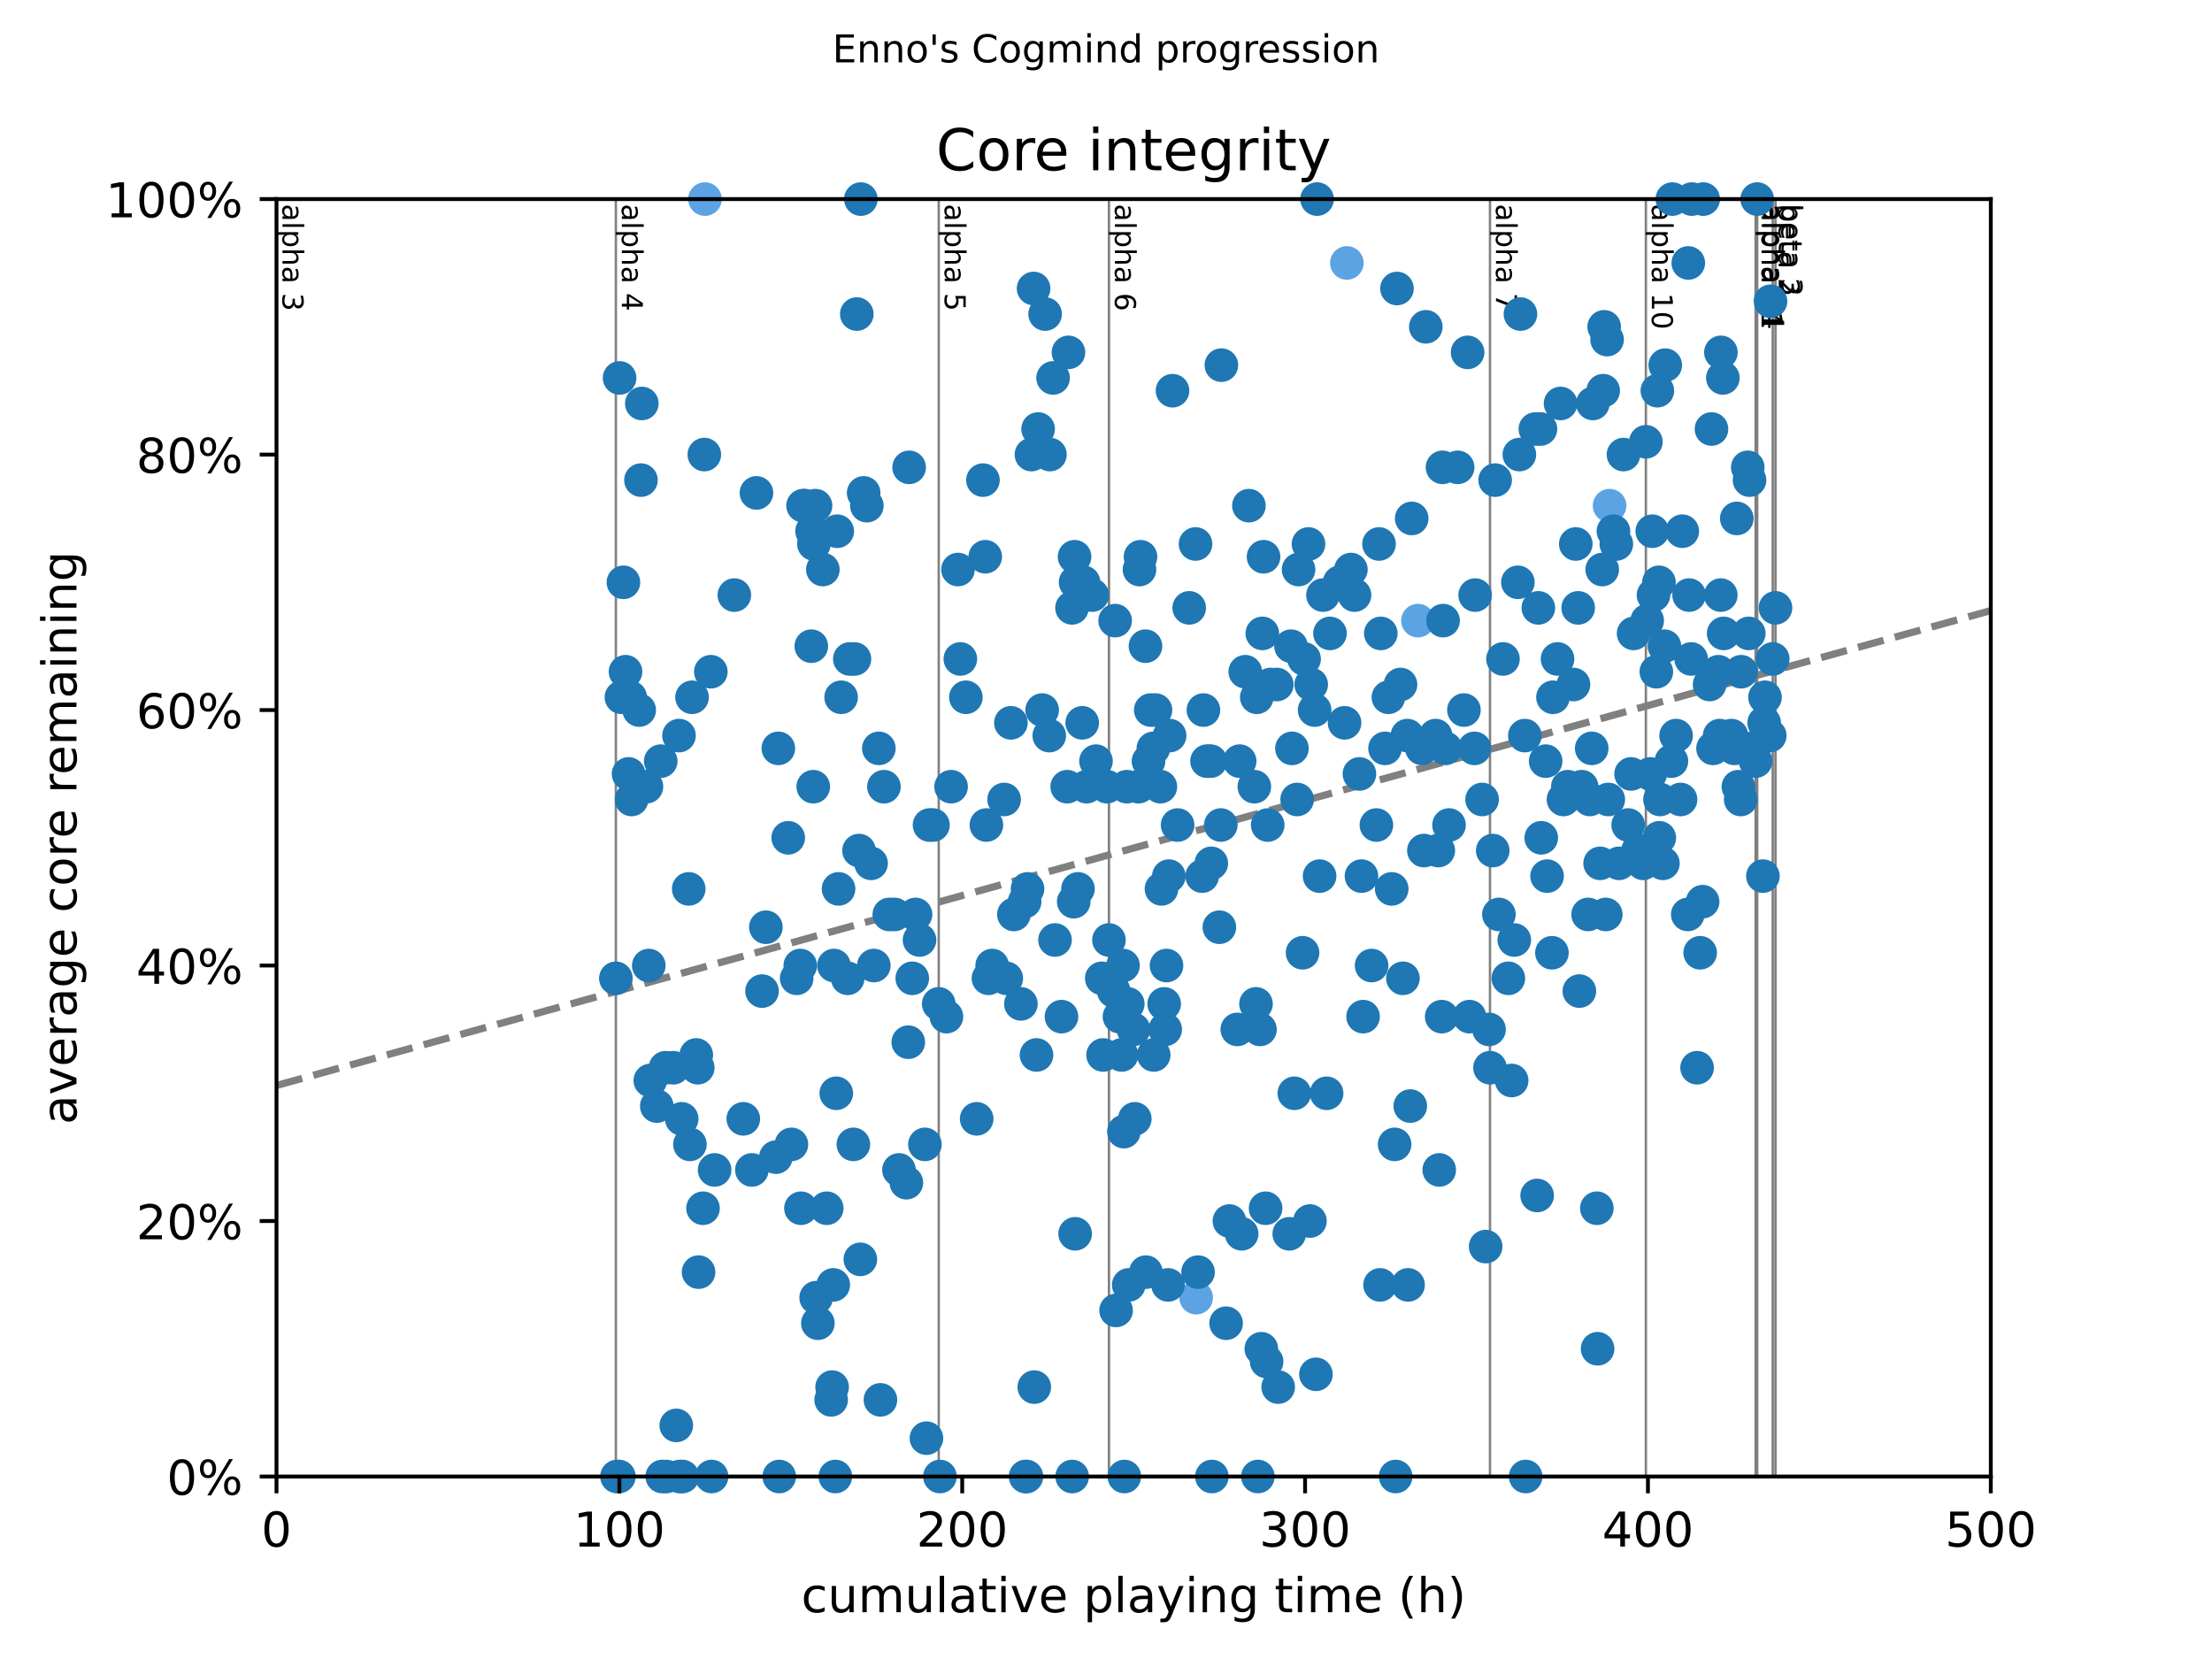 <?xml version="1.0" encoding="utf-8" standalone="no"?>
<!DOCTYPE svg PUBLIC "-//W3C//DTD SVG 1.1//EN"
  "http://www.w3.org/Graphics/SVG/1.1/DTD/svg11.dtd">
<!-- Created with matplotlib (https://matplotlib.org/) -->
<svg height="345.6pt" version="1.1" viewBox="0 0 460.8 345.6" width="460.8pt" xmlns="http://www.w3.org/2000/svg" xmlns:xlink="http://www.w3.org/1999/xlink">
 <defs>
  <style type="text/css">
*{stroke-linecap:butt;stroke-linejoin:round;}
  </style>
 </defs>
 <g id="figure_1">
  <g id="patch_1">
   <path d="M 0 345.6 
L 460.8 345.6 
L 460.8 0 
L 0 0 
z
" style="fill:#ffffff;"/>
  </g>
  <g id="axes_1">
   <g id="patch_2">
    <path d="M 57.6 307.584 
L 414.72 307.584 
L 414.72 41.472 
L 57.6 41.472 
z
" style="fill:#ffffff;"/>
   </g>
   <g id="line2d_1">
    <path clip-path="url(#pfd27b1d9c5)" d="M 57.6 226.125 
L 414.72 127.195 
" style="fill:none;stroke:#808080;stroke-dasharray:5.55,2.4;stroke-dashoffset:0;stroke-width:1.5;"/>
   </g>
   <g id="line2d_2">
    <path clip-path="url(#pfd27b1d9c5)" d="M 128.298 307.584 
L 128.298 41.472 
" style="fill:none;stroke:#808080;stroke-linecap:square;stroke-width:0.5;"/>
   </g>
   <g id="line2d_3">
    <path clip-path="url(#pfd27b1d9c5)" d="M 195.555 307.584 
L 195.555 41.472 
" style="fill:none;stroke:#808080;stroke-linecap:square;stroke-width:0.5;"/>
   </g>
   <g id="line2d_4">
    <path clip-path="url(#pfd27b1d9c5)" d="M 231.017 307.584 
L 231.017 41.472 
" style="fill:none;stroke:#808080;stroke-linecap:square;stroke-width:0.5;"/>
   </g>
   <g id="line2d_5">
    <path clip-path="url(#pfd27b1d9c5)" d="M 310.393 307.584 
L 310.393 41.472 
" style="fill:none;stroke:#808080;stroke-linecap:square;stroke-width:0.5;"/>
   </g>
   <g id="line2d_6">
    <path clip-path="url(#pfd27b1d9c5)" d="M 342.867 307.584 
L 342.867 41.472 
" style="fill:none;stroke:#808080;stroke-linecap:square;stroke-width:0.5;"/>
   </g>
   <g id="line2d_7">
    <path clip-path="url(#pfd27b1d9c5)" d="M 365.723 307.584 
L 365.723 41.472 
" style="fill:none;stroke:#808080;stroke-linecap:square;stroke-width:0.5;"/>
   </g>
   <g id="line2d_8">
    <path clip-path="url(#pfd27b1d9c5)" d="M 366.056 307.584 
L 366.056 41.472 
" style="fill:none;stroke:#808080;stroke-linecap:square;stroke-width:0.5;"/>
   </g>
   <g id="line2d_9">
    <path clip-path="url(#pfd27b1d9c5)" d="M 369.294 307.584 
L 369.294 41.472 
" style="fill:none;stroke:#808080;stroke-linecap:square;stroke-width:0.5;"/>
   </g>
   <g id="line2d_10">
    <path clip-path="url(#pfd27b1d9c5)" d="M 369.866 307.584 
L 369.866 41.472 
" style="fill:none;stroke:#808080;stroke-linecap:square;stroke-width:0.5;"/>
   </g>
   <g id="text_1">
    <!-- alpha 3 -->
    <defs>
     <path d="M 34.281 27.484 
Q 23.391 27.484 19.188 25 
Q 14.984 22.516 14.984 16.5 
Q 14.984 11.719 18.141 8.906 
Q 21.297 6.109 26.703 6.109 
Q 34.188 6.109 38.703 11.406 
Q 43.219 16.703 43.219 25.484 
L 43.219 27.484 
z
M 52.203 31.203 
L 52.203 0 
L 43.219 0 
L 43.219 8.297 
Q 40.141 3.328 35.547 0.953 
Q 30.953 -1.422 24.312 -1.422 
Q 15.922 -1.422 10.953 3.297 
Q 6 8.016 6 15.922 
Q 6 25.141 12.172 29.828 
Q 18.359 34.516 30.609 34.516 
L 43.219 34.516 
L 43.219 35.406 
Q 43.219 41.609 39.141 45 
Q 35.062 48.391 27.688 48.391 
Q 23 48.391 18.547 47.266 
Q 14.109 46.141 10.016 43.891 
L 10.016 52.203 
Q 14.938 54.109 19.578 55.047 
Q 24.219 56 28.609 56 
Q 40.484 56 46.344 49.844 
Q 52.203 43.703 52.203 31.203 
z
" id="DejaVuSans-97"/>
     <path d="M 9.422 75.984 
L 18.406 75.984 
L 18.406 0 
L 9.422 0 
z
" id="DejaVuSans-108"/>
     <path d="M 18.109 8.203 
L 18.109 -20.797 
L 9.078 -20.797 
L 9.078 54.688 
L 18.109 54.688 
L 18.109 46.391 
Q 20.953 51.266 25.266 53.625 
Q 29.594 56 35.594 56 
Q 45.562 56 51.781 48.094 
Q 58.016 40.188 58.016 27.297 
Q 58.016 14.406 51.781 6.484 
Q 45.562 -1.422 35.594 -1.422 
Q 29.594 -1.422 25.266 0.953 
Q 20.953 3.328 18.109 8.203 
z
M 48.688 27.297 
Q 48.688 37.203 44.609 42.844 
Q 40.531 48.484 33.406 48.484 
Q 26.266 48.484 22.188 42.844 
Q 18.109 37.203 18.109 27.297 
Q 18.109 17.391 22.188 11.75 
Q 26.266 6.109 33.406 6.109 
Q 40.531 6.109 44.609 11.75 
Q 48.688 17.391 48.688 27.297 
z
" id="DejaVuSans-112"/>
     <path d="M 54.891 33.016 
L 54.891 0 
L 45.906 0 
L 45.906 32.719 
Q 45.906 40.484 42.875 44.328 
Q 39.844 48.188 33.797 48.188 
Q 26.516 48.188 22.312 43.547 
Q 18.109 38.922 18.109 30.906 
L 18.109 0 
L 9.078 0 
L 9.078 75.984 
L 18.109 75.984 
L 18.109 46.188 
Q 21.344 51.125 25.703 53.562 
Q 30.078 56 35.797 56 
Q 45.219 56 50.047 50.172 
Q 54.891 44.344 54.891 33.016 
z
" id="DejaVuSans-104"/>
     <path id="DejaVuSans-32"/>
     <path d="M 40.578 39.312 
Q 47.656 37.797 51.625 33 
Q 55.609 28.219 55.609 21.188 
Q 55.609 10.406 48.188 4.484 
Q 40.766 -1.422 27.094 -1.422 
Q 22.516 -1.422 17.656 -0.516 
Q 12.797 0.391 7.625 2.203 
L 7.625 11.719 
Q 11.719 9.328 16.594 8.109 
Q 21.484 6.891 26.812 6.891 
Q 36.078 6.891 40.938 10.547 
Q 45.797 14.203 45.797 21.188 
Q 45.797 27.641 41.281 31.266 
Q 36.766 34.906 28.719 34.906 
L 20.219 34.906 
L 20.219 43.016 
L 29.109 43.016 
Q 36.375 43.016 40.234 45.922 
Q 44.094 48.828 44.094 54.297 
Q 44.094 59.906 40.109 62.906 
Q 36.141 65.922 28.719 65.922 
Q 24.656 65.922 20.016 65.031 
Q 15.375 64.156 9.812 62.312 
L 9.812 71.094 
Q 15.438 72.656 20.344 73.438 
Q 25.25 74.219 29.594 74.219 
Q 40.828 74.219 47.359 69.109 
Q 53.906 64.016 53.906 55.328 
Q 53.906 49.266 50.438 45.094 
Q 46.969 40.922 40.578 39.312 
z
" id="DejaVuSans-51"/>
    </defs>
    <g transform="translate(58.848 42.472)rotate(-270)scale(0.06 -0.06)">
     <use xlink:href="#DejaVuSans-97"/>
     <use x="61.279" xlink:href="#DejaVuSans-108"/>
     <use x="89.062" xlink:href="#DejaVuSans-112"/>
     <use x="152.539" xlink:href="#DejaVuSans-104"/>
     <use x="215.918" xlink:href="#DejaVuSans-97"/>
     <use x="277.197" xlink:href="#DejaVuSans-32"/>
     <use x="308.984" xlink:href="#DejaVuSans-51"/>
    </g>
   </g>
   <g id="text_2">
    <!-- alpha 4 -->
    <defs>
     <path d="M 37.797 64.312 
L 12.891 25.391 
L 37.797 25.391 
z
M 35.203 72.906 
L 47.609 72.906 
L 47.609 25.391 
L 58.016 25.391 
L 58.016 17.188 
L 47.609 17.188 
L 47.609 0 
L 37.797 0 
L 37.797 17.188 
L 4.891 17.188 
L 4.891 26.703 
z
" id="DejaVuSans-52"/>
    </defs>
    <g transform="translate(129.546 42.472)rotate(-270)scale(0.06 -0.06)">
     <use xlink:href="#DejaVuSans-97"/>
     <use x="61.279" xlink:href="#DejaVuSans-108"/>
     <use x="89.062" xlink:href="#DejaVuSans-112"/>
     <use x="152.539" xlink:href="#DejaVuSans-104"/>
     <use x="215.918" xlink:href="#DejaVuSans-97"/>
     <use x="277.197" xlink:href="#DejaVuSans-32"/>
     <use x="308.984" xlink:href="#DejaVuSans-52"/>
    </g>
   </g>
   <g id="text_3">
    <!-- alpha 5 -->
    <defs>
     <path d="M 10.797 72.906 
L 49.516 72.906 
L 49.516 64.594 
L 19.828 64.594 
L 19.828 46.734 
Q 21.969 47.469 24.109 47.828 
Q 26.266 48.188 28.422 48.188 
Q 40.625 48.188 47.75 41.5 
Q 54.891 34.812 54.891 23.391 
Q 54.891 11.625 47.562 5.094 
Q 40.234 -1.422 26.906 -1.422 
Q 22.312 -1.422 17.547 -0.641 
Q 12.797 0.141 7.719 1.703 
L 7.719 11.625 
Q 12.109 9.234 16.797 8.062 
Q 21.484 6.891 26.703 6.891 
Q 35.156 6.891 40.078 11.328 
Q 45.016 15.766 45.016 23.391 
Q 45.016 31 40.078 35.438 
Q 35.156 39.891 26.703 39.891 
Q 22.75 39.891 18.812 39.016 
Q 14.891 38.141 10.797 36.281 
z
" id="DejaVuSans-53"/>
    </defs>
    <g transform="translate(196.803 42.472)rotate(-270)scale(0.06 -0.06)">
     <use xlink:href="#DejaVuSans-97"/>
     <use x="61.279" xlink:href="#DejaVuSans-108"/>
     <use x="89.062" xlink:href="#DejaVuSans-112"/>
     <use x="152.539" xlink:href="#DejaVuSans-104"/>
     <use x="215.918" xlink:href="#DejaVuSans-97"/>
     <use x="277.197" xlink:href="#DejaVuSans-32"/>
     <use x="308.984" xlink:href="#DejaVuSans-53"/>
    </g>
   </g>
   <g id="text_4">
    <!-- alpha 6 -->
    <defs>
     <path d="M 33.016 40.375 
Q 26.375 40.375 22.484 35.828 
Q 18.609 31.297 18.609 23.391 
Q 18.609 15.531 22.484 10.953 
Q 26.375 6.391 33.016 6.391 
Q 39.656 6.391 43.531 10.953 
Q 47.406 15.531 47.406 23.391 
Q 47.406 31.297 43.531 35.828 
Q 39.656 40.375 33.016 40.375 
z
M 52.594 71.297 
L 52.594 62.312 
Q 48.875 64.062 45.094 64.984 
Q 41.312 65.922 37.594 65.922 
Q 27.828 65.922 22.672 59.328 
Q 17.531 52.734 16.797 39.406 
Q 19.672 43.656 24.016 45.922 
Q 28.375 48.188 33.594 48.188 
Q 44.578 48.188 50.953 41.516 
Q 57.328 34.859 57.328 23.391 
Q 57.328 12.156 50.688 5.359 
Q 44.047 -1.422 33.016 -1.422 
Q 20.359 -1.422 13.672 8.266 
Q 6.984 17.969 6.984 36.375 
Q 6.984 53.656 15.188 63.938 
Q 23.391 74.219 37.203 74.219 
Q 40.922 74.219 44.703 73.484 
Q 48.484 72.75 52.594 71.297 
z
" id="DejaVuSans-54"/>
    </defs>
    <g transform="translate(232.265 42.472)rotate(-270)scale(0.06 -0.06)">
     <use xlink:href="#DejaVuSans-97"/>
     <use x="61.279" xlink:href="#DejaVuSans-108"/>
     <use x="89.062" xlink:href="#DejaVuSans-112"/>
     <use x="152.539" xlink:href="#DejaVuSans-104"/>
     <use x="215.918" xlink:href="#DejaVuSans-97"/>
     <use x="277.197" xlink:href="#DejaVuSans-32"/>
     <use x="308.984" xlink:href="#DejaVuSans-54"/>
    </g>
   </g>
   <g id="text_5">
    <!-- alpha 7 -->
    <defs>
     <path d="M 8.203 72.906 
L 55.078 72.906 
L 55.078 68.703 
L 28.609 0 
L 18.312 0 
L 43.219 64.594 
L 8.203 64.594 
z
" id="DejaVuSans-55"/>
    </defs>
    <g transform="translate(311.641 42.472)rotate(-270)scale(0.06 -0.06)">
     <use xlink:href="#DejaVuSans-97"/>
     <use x="61.279" xlink:href="#DejaVuSans-108"/>
     <use x="89.062" xlink:href="#DejaVuSans-112"/>
     <use x="152.539" xlink:href="#DejaVuSans-104"/>
     <use x="215.918" xlink:href="#DejaVuSans-97"/>
     <use x="277.197" xlink:href="#DejaVuSans-32"/>
     <use x="308.984" xlink:href="#DejaVuSans-55"/>
    </g>
   </g>
   <g id="text_6">
    <!-- alpha 10 -->
    <defs>
     <path d="M 12.406 8.297 
L 28.516 8.297 
L 28.516 63.922 
L 10.984 60.406 
L 10.984 69.391 
L 28.422 72.906 
L 38.281 72.906 
L 38.281 8.297 
L 54.391 8.297 
L 54.391 0 
L 12.406 0 
z
" id="DejaVuSans-49"/>
     <path d="M 31.781 66.406 
Q 24.172 66.406 20.328 58.906 
Q 16.5 51.422 16.5 36.375 
Q 16.5 21.391 20.328 13.891 
Q 24.172 6.391 31.781 6.391 
Q 39.453 6.391 43.281 13.891 
Q 47.125 21.391 47.125 36.375 
Q 47.125 51.422 43.281 58.906 
Q 39.453 66.406 31.781 66.406 
z
M 31.781 74.219 
Q 44.047 74.219 50.516 64.516 
Q 56.984 54.828 56.984 36.375 
Q 56.984 17.969 50.516 8.266 
Q 44.047 -1.422 31.781 -1.422 
Q 19.531 -1.422 13.062 8.266 
Q 6.594 17.969 6.594 36.375 
Q 6.594 54.828 13.062 64.516 
Q 19.531 74.219 31.781 74.219 
z
" id="DejaVuSans-48"/>
    </defs>
    <g transform="translate(344.115 42.472)rotate(-270)scale(0.06 -0.06)">
     <use xlink:href="#DejaVuSans-97"/>
     <use x="61.279" xlink:href="#DejaVuSans-108"/>
     <use x="89.062" xlink:href="#DejaVuSans-112"/>
     <use x="152.539" xlink:href="#DejaVuSans-104"/>
     <use x="215.918" xlink:href="#DejaVuSans-97"/>
     <use x="277.197" xlink:href="#DejaVuSans-32"/>
     <use x="308.984" xlink:href="#DejaVuSans-49"/>
     <use x="372.607" xlink:href="#DejaVuSans-48"/>
    </g>
   </g>
   <g id="text_7">
    <!-- alpha 11 -->
    <g transform="translate(366.971 42.472)rotate(-270)scale(0.06 -0.06)">
     <use xlink:href="#DejaVuSans-97"/>
     <use x="61.279" xlink:href="#DejaVuSans-108"/>
     <use x="89.062" xlink:href="#DejaVuSans-112"/>
     <use x="152.539" xlink:href="#DejaVuSans-104"/>
     <use x="215.918" xlink:href="#DejaVuSans-97"/>
     <use x="277.197" xlink:href="#DejaVuSans-32"/>
     <use x="308.984" xlink:href="#DejaVuSans-49"/>
     <use x="372.607" xlink:href="#DejaVuSans-49"/>
    </g>
   </g>
   <g id="text_8">
    <!-- alpha 14 -->
    <g transform="translate(367.304 42.472)rotate(-270)scale(0.06 -0.06)">
     <use xlink:href="#DejaVuSans-97"/>
     <use x="61.279" xlink:href="#DejaVuSans-108"/>
     <use x="89.062" xlink:href="#DejaVuSans-112"/>
     <use x="152.539" xlink:href="#DejaVuSans-104"/>
     <use x="215.918" xlink:href="#DejaVuSans-97"/>
     <use x="277.197" xlink:href="#DejaVuSans-32"/>
     <use x="308.984" xlink:href="#DejaVuSans-49"/>
     <use x="372.607" xlink:href="#DejaVuSans-52"/>
    </g>
   </g>
   <g id="text_9">
    <!-- beta 2 -->
    <defs>
     <path d="M 48.688 27.297 
Q 48.688 37.203 44.609 42.844 
Q 40.531 48.484 33.406 48.484 
Q 26.266 48.484 22.188 42.844 
Q 18.109 37.203 18.109 27.297 
Q 18.109 17.391 22.188 11.75 
Q 26.266 6.109 33.406 6.109 
Q 40.531 6.109 44.609 11.75 
Q 48.688 17.391 48.688 27.297 
z
M 18.109 46.391 
Q 20.953 51.266 25.266 53.625 
Q 29.594 56 35.594 56 
Q 45.562 56 51.781 48.094 
Q 58.016 40.188 58.016 27.297 
Q 58.016 14.406 51.781 6.484 
Q 45.562 -1.422 35.594 -1.422 
Q 29.594 -1.422 25.266 0.953 
Q 20.953 3.328 18.109 8.203 
L 18.109 0 
L 9.078 0 
L 9.078 75.984 
L 18.109 75.984 
z
" id="DejaVuSans-98"/>
     <path d="M 56.203 29.594 
L 56.203 25.203 
L 14.891 25.203 
Q 15.484 15.922 20.484 11.062 
Q 25.484 6.203 34.422 6.203 
Q 39.594 6.203 44.453 7.469 
Q 49.312 8.734 54.109 11.281 
L 54.109 2.781 
Q 49.266 0.734 44.188 -0.344 
Q 39.109 -1.422 33.891 -1.422 
Q 20.797 -1.422 13.156 6.188 
Q 5.516 13.812 5.516 26.812 
Q 5.516 40.234 12.766 48.109 
Q 20.016 56 32.328 56 
Q 43.359 56 49.781 48.891 
Q 56.203 41.797 56.203 29.594 
z
M 47.219 32.234 
Q 47.125 39.594 43.094 43.984 
Q 39.062 48.391 32.422 48.391 
Q 24.906 48.391 20.391 44.141 
Q 15.875 39.891 15.188 32.172 
z
" id="DejaVuSans-101"/>
     <path d="M 18.312 70.219 
L 18.312 54.688 
L 36.812 54.688 
L 36.812 47.703 
L 18.312 47.703 
L 18.312 18.016 
Q 18.312 11.328 20.141 9.422 
Q 21.969 7.516 27.594 7.516 
L 36.812 7.516 
L 36.812 0 
L 27.594 0 
Q 17.188 0 13.234 3.875 
Q 9.281 7.766 9.281 18.016 
L 9.281 47.703 
L 2.688 47.703 
L 2.688 54.688 
L 9.281 54.688 
L 9.281 70.219 
z
" id="DejaVuSans-116"/>
     <path d="M 19.188 8.297 
L 53.609 8.297 
L 53.609 0 
L 7.328 0 
L 7.328 8.297 
Q 12.938 14.109 22.625 23.891 
Q 32.328 33.688 34.812 36.531 
Q 39.547 41.844 41.422 45.531 
Q 43.312 49.219 43.312 52.781 
Q 43.312 58.594 39.234 62.25 
Q 35.156 65.922 28.609 65.922 
Q 23.969 65.922 18.812 64.312 
Q 13.672 62.703 7.812 59.422 
L 7.812 69.391 
Q 13.766 71.781 18.938 73 
Q 24.125 74.219 28.422 74.219 
Q 39.75 74.219 46.484 68.547 
Q 53.219 62.891 53.219 53.422 
Q 53.219 48.922 51.531 44.891 
Q 49.859 40.875 45.406 35.406 
Q 44.188 33.984 37.641 27.219 
Q 31.109 20.453 19.188 8.297 
z
" id="DejaVuSans-50"/>
    </defs>
    <g transform="translate(370.542 42.472)rotate(-270)scale(0.06 -0.06)">
     <use xlink:href="#DejaVuSans-98"/>
     <use x="63.477" xlink:href="#DejaVuSans-101"/>
     <use x="125" xlink:href="#DejaVuSans-116"/>
     <use x="164.209" xlink:href="#DejaVuSans-97"/>
     <use x="225.488" xlink:href="#DejaVuSans-32"/>
     <use x="257.275" xlink:href="#DejaVuSans-50"/>
    </g>
   </g>
   <g id="text_10">
    <!-- beta 3 -->
    <g transform="translate(371.114 42.472)rotate(-270)scale(0.06 -0.06)">
     <use xlink:href="#DejaVuSans-98"/>
     <use x="63.477" xlink:href="#DejaVuSans-101"/>
     <use x="125" xlink:href="#DejaVuSans-116"/>
     <use x="164.209" xlink:href="#DejaVuSans-97"/>
     <use x="225.488" xlink:href="#DejaVuSans-32"/>
     <use x="257.275" xlink:href="#DejaVuSans-51"/>
    </g>
   </g>
   <g id="PathCollection_1">
    <defs>
     <path d="M 0 3 
C 0.796 3 1.559 2.684 2.121 2.121 
C 2.684 1.559 3 0.796 3 0 
C 3 -0.796 2.684 -1.559 2.121 -2.121 
C 1.559 -2.684 0.796 -3 0 -3 
C -0.796 -3 -1.559 -2.684 -2.121 -2.121 
C -2.684 -1.559 -3 -0.796 -3 0 
C -3 0.796 -2.684 1.559 -2.121 2.121 
C -1.559 2.684 -0.796 3 0 3 
z
" id="m66f1d24634" style="stroke:#5ca3e4;"/>
    </defs>
    <g>
     <use style="fill:#5ca3e4;stroke:#5ca3e4;" x="146.856" xlink:href="#m66f1d24634" y="41.472"/>
     <use style="fill:#5ca3e4;stroke:#5ca3e4;" x="249.183" xlink:href="#m66f1d24634" y="270.328"/>
     <use style="fill:#5ca3e4;stroke:#5ca3e4;" x="280.574" xlink:href="#m66f1d24634" y="54.778"/>
     <use style="fill:#5ca3e4;stroke:#5ca3e4;" x="295.382" xlink:href="#m66f1d24634" y="129.289"/>
     <use style="fill:#5ca3e4;stroke:#5ca3e4;" x="335.308" xlink:href="#m66f1d24634" y="105.339"/>
    </g>
   </g>
   <g id="PathCollection_2">
    <defs>
     <path d="M 0 3 
C 0.796 3 1.559 2.684 2.121 2.121 
C 2.684 1.559 3 0.796 3 0 
C 3 -0.796 2.684 -1.559 2.121 -2.121 
C 1.559 -2.684 0.796 -3 0 -3 
C -0.796 -3 -1.559 -2.684 -2.121 -2.121 
C -2.684 -1.559 -3 -0.796 -3 0 
C -3 0.796 -2.684 1.559 -2.121 2.121 
C -1.559 2.684 -0.796 3 0 3 
z
" id="m2b9c5519c7" style="stroke:#1f77b4;"/>
    </defs>
    <g>
     <use style="fill:#1f77b4;stroke:#1f77b4;" x="128.298" xlink:href="#m2b9c5519c7" y="203.8"/>
     <use style="fill:#1f77b4;stroke:#1f77b4;" x="128.524" xlink:href="#m2b9c5519c7" y="307.584"/>
     <use style="fill:#1f77b4;stroke:#1f77b4;" x="128.929" xlink:href="#m2b9c5519c7" y="307.584"/>
     <use style="fill:#1f77b4;stroke:#1f77b4;" x="129.072" xlink:href="#m2b9c5519c7" y="78.728"/>
     <use style="fill:#1f77b4;stroke:#1f77b4;" x="129.453" xlink:href="#m2b9c5519c7" y="145.256"/>
     <use style="fill:#1f77b4;stroke:#1f77b4;" x="129.869" xlink:href="#m2b9c5519c7" y="121.306"/>
     <use style="fill:#1f77b4;stroke:#1f77b4;" x="130.31" xlink:href="#m2b9c5519c7" y="139.933"/>
     <use style="fill:#1f77b4;stroke:#1f77b4;" x="130.941" xlink:href="#m2b9c5519c7" y="161.222"/>
     <use style="fill:#1f77b4;stroke:#1f77b4;" x="131.286" xlink:href="#m2b9c5519c7" y="145.256"/>
     <use style="fill:#1f77b4;stroke:#1f77b4;" x="131.571" xlink:href="#m2b9c5519c7" y="166.545"/>
     <use style="fill:#1f77b4;stroke:#1f77b4;" x="133.155" xlink:href="#m2b9c5519c7" y="147.917"/>
     <use style="fill:#1f77b4;stroke:#1f77b4;" x="133.524" xlink:href="#m2b9c5519c7" y="100.017"/>
     <use style="fill:#1f77b4;stroke:#1f77b4;" x="133.702" xlink:href="#m2b9c5519c7" y="84.05"/>
     <use style="fill:#1f77b4;stroke:#1f77b4;" x="134.666" xlink:href="#m2b9c5519c7" y="163.884"/>
     <use style="fill:#1f77b4;stroke:#1f77b4;" x="135.155" xlink:href="#m2b9c5519c7" y="201.139"/>
     <use style="fill:#1f77b4;stroke:#1f77b4;" x="135.464" xlink:href="#m2b9c5519c7" y="225.089"/>
     <use style="fill:#1f77b4;stroke:#1f77b4;" x="136.821" xlink:href="#m2b9c5519c7" y="230.412"/>
     <use style="fill:#1f77b4;stroke:#1f77b4;" x="137.642" xlink:href="#m2b9c5519c7" y="158.561"/>
     <use style="fill:#1f77b4;stroke:#1f77b4;" x="137.952" xlink:href="#m2b9c5519c7" y="307.584"/>
     <use style="fill:#1f77b4;stroke:#1f77b4;" x="138.642" xlink:href="#m2b9c5519c7" y="222.428"/>
     <use style="fill:#1f77b4;stroke:#1f77b4;" x="138.785" xlink:href="#m2b9c5519c7" y="307.584"/>
     <use style="fill:#1f77b4;stroke:#1f77b4;" x="140.261" xlink:href="#m2b9c5519c7" y="222.428"/>
     <use style="fill:#1f77b4;stroke:#1f77b4;" x="140.88" xlink:href="#m2b9c5519c7" y="296.94"/>
     <use style="fill:#1f77b4;stroke:#1f77b4;" x="141.452" xlink:href="#m2b9c5519c7" y="153.239"/>
     <use style="fill:#1f77b4;stroke:#1f77b4;" x="141.607" xlink:href="#m2b9c5519c7" y="307.584"/>
     <use style="fill:#1f77b4;stroke:#1f77b4;" x="142.011" xlink:href="#m2b9c5519c7" y="233.073"/>
     <use style="fill:#1f77b4;stroke:#1f77b4;" x="142.154" xlink:href="#m2b9c5519c7" y="307.584"/>
     <use style="fill:#1f77b4;stroke:#1f77b4;" x="143.475" xlink:href="#m2b9c5519c7" y="185.172"/>
     <use style="fill:#1f77b4;stroke:#1f77b4;" x="143.725" xlink:href="#m2b9c5519c7" y="238.395"/>
     <use style="fill:#1f77b4;stroke:#1f77b4;" x="144.166" xlink:href="#m2b9c5519c7" y="145.256"/>
     <use style="fill:#1f77b4;stroke:#1f77b4;" x="145.047" xlink:href="#m2b9c5519c7" y="219.767"/>
     <use style="fill:#1f77b4;stroke:#1f77b4;" x="145.356" xlink:href="#m2b9c5519c7" y="222.428"/>
     <use style="fill:#1f77b4;stroke:#1f77b4;" x="145.523" xlink:href="#m2b9c5519c7" y="265.006"/>
     <use style="fill:#1f77b4;stroke:#1f77b4;" x="146.451" xlink:href="#m2b9c5519c7" y="251.7"/>
     <use style="fill:#1f77b4;stroke:#1f77b4;" x="146.725" xlink:href="#m2b9c5519c7" y="94.694"/>
     <use style="fill:#1f77b4;stroke:#1f77b4;" x="148.082" xlink:href="#m2b9c5519c7" y="139.933"/>
     <use style="fill:#1f77b4;stroke:#1f77b4;" x="148.237" xlink:href="#m2b9c5519c7" y="307.584"/>
     <use style="fill:#1f77b4;stroke:#1f77b4;" x="148.868" xlink:href="#m2b9c5519c7" y="243.717"/>
     <use style="fill:#1f77b4;stroke:#1f77b4;" x="152.975" xlink:href="#m2b9c5519c7" y="123.967"/>
     <use style="fill:#1f77b4;stroke:#1f77b4;" x="154.844" xlink:href="#m2b9c5519c7" y="233.073"/>
     <use style="fill:#1f77b4;stroke:#1f77b4;" x="156.629" xlink:href="#m2b9c5519c7" y="243.717"/>
     <use style="fill:#1f77b4;stroke:#1f77b4;" x="157.582" xlink:href="#m2b9c5519c7" y="102.678"/>
     <use style="fill:#1f77b4;stroke:#1f77b4;" x="158.748" xlink:href="#m2b9c5519c7" y="206.461"/>
     <use style="fill:#1f77b4;stroke:#1f77b4;" x="159.546" xlink:href="#m2b9c5519c7" y="193.156"/>
     <use style="fill:#1f77b4;stroke:#1f77b4;" x="161.629" xlink:href="#m2b9c5519c7" y="241.056"/>
     <use style="fill:#1f77b4;stroke:#1f77b4;" x="162.141" xlink:href="#m2b9c5519c7" y="155.9"/>
     <use style="fill:#1f77b4;stroke:#1f77b4;" x="162.331" xlink:href="#m2b9c5519c7" y="307.584"/>
     <use style="fill:#1f77b4;stroke:#1f77b4;" x="164.2" xlink:href="#m2b9c5519c7" y="174.528"/>
     <use style="fill:#1f77b4;stroke:#1f77b4;" x="164.867" xlink:href="#m2b9c5519c7" y="238.395"/>
     <use style="fill:#1f77b4;stroke:#1f77b4;" x="165.962" xlink:href="#m2b9c5519c7" y="203.8"/>
     <use style="fill:#1f77b4;stroke:#1f77b4;" x="166.712" xlink:href="#m2b9c5519c7" y="201.139"/>
     <use style="fill:#1f77b4;stroke:#1f77b4;" x="166.855" xlink:href="#m2b9c5519c7" y="251.7"/>
     <use style="fill:#1f77b4;stroke:#1f77b4;" x="167.295" xlink:href="#m2b9c5519c7" y="105.339"/>
     <use style="fill:#1f77b4;stroke:#1f77b4;" x="167.641" xlink:href="#m2b9c5519c7" y="105.339"/>
     <use style="fill:#1f77b4;stroke:#1f77b4;" x="169.01" xlink:href="#m2b9c5519c7" y="134.611"/>
     <use style="fill:#1f77b4;stroke:#1f77b4;" x="169.164" xlink:href="#m2b9c5519c7" y="110.661"/>
     <use style="fill:#1f77b4;stroke:#1f77b4;" x="169.414" xlink:href="#m2b9c5519c7" y="163.884"/>
     <use style="fill:#1f77b4;stroke:#1f77b4;" x="169.557" xlink:href="#m2b9c5519c7" y="113.322"/>
     <use style="fill:#1f77b4;stroke:#1f77b4;" x="169.89" xlink:href="#m2b9c5519c7" y="105.339"/>
     <use style="fill:#1f77b4;stroke:#1f77b4;" x="170.021" xlink:href="#m2b9c5519c7" y="270.328"/>
     <use style="fill:#1f77b4;stroke:#1f77b4;" x="170.378" xlink:href="#m2b9c5519c7" y="275.651"/>
     <use style="fill:#1f77b4;stroke:#1f77b4;" x="171.414" xlink:href="#m2b9c5519c7" y="118.644"/>
     <use style="fill:#1f77b4;stroke:#1f77b4;" x="172.224" xlink:href="#m2b9c5519c7" y="251.7"/>
     <use style="fill:#1f77b4;stroke:#1f77b4;" x="173.14" xlink:href="#m2b9c5519c7" y="291.617"/>
     <use style="fill:#1f77b4;stroke:#1f77b4;" x="173.343" xlink:href="#m2b9c5519c7" y="288.956"/>
     <use style="fill:#1f77b4;stroke:#1f77b4;" x="173.581" xlink:href="#m2b9c5519c7" y="267.667"/>
     <use style="fill:#1f77b4;stroke:#1f77b4;" x="173.724" xlink:href="#m2b9c5519c7" y="201.139"/>
     <use style="fill:#1f77b4;stroke:#1f77b4;" x="174.021" xlink:href="#m2b9c5519c7" y="307.584"/>
     <use style="fill:#1f77b4;stroke:#1f77b4;" x="174.212" xlink:href="#m2b9c5519c7" y="227.75"/>
     <use style="fill:#1f77b4;stroke:#1f77b4;" x="174.414" xlink:href="#m2b9c5519c7" y="110.661"/>
     <use style="fill:#1f77b4;stroke:#1f77b4;" x="174.688" xlink:href="#m2b9c5519c7" y="185.172"/>
     <use style="fill:#1f77b4;stroke:#1f77b4;" x="175.223" xlink:href="#m2b9c5519c7" y="145.256"/>
     <use style="fill:#1f77b4;stroke:#1f77b4;" x="176.592" xlink:href="#m2b9c5519c7" y="203.8"/>
     <use style="fill:#1f77b4;stroke:#1f77b4;" x="177.033" xlink:href="#m2b9c5519c7" y="137.272"/>
     <use style="fill:#1f77b4;stroke:#1f77b4;" x="177.771" xlink:href="#m2b9c5519c7" y="238.395"/>
     <use style="fill:#1f77b4;stroke:#1f77b4;" x="177.997" xlink:href="#m2b9c5519c7" y="137.272"/>
     <use style="fill:#1f77b4;stroke:#1f77b4;" x="178.485" xlink:href="#m2b9c5519c7" y="65.422"/>
     <use style="fill:#1f77b4;stroke:#1f77b4;" x="178.949" xlink:href="#m2b9c5519c7" y="177.189"/>
     <use style="fill:#1f77b4;stroke:#1f77b4;" x="179.223" xlink:href="#m2b9c5519c7" y="262.345"/>
     <use style="fill:#1f77b4;stroke:#1f77b4;" x="179.33" xlink:href="#m2b9c5519c7" y="41.472"/>
     <use style="fill:#1f77b4;stroke:#1f77b4;" x="179.914" xlink:href="#m2b9c5519c7" y="102.678"/>
     <use style="fill:#1f77b4;stroke:#1f77b4;" x="180.58" xlink:href="#m2b9c5519c7" y="105.339"/>
     <use style="fill:#1f77b4;stroke:#1f77b4;" x="181.461" xlink:href="#m2b9c5519c7" y="179.85"/>
     <use style="fill:#1f77b4;stroke:#1f77b4;" x="182.033" xlink:href="#m2b9c5519c7" y="201.139"/>
     <use style="fill:#1f77b4;stroke:#1f77b4;" x="183.08" xlink:href="#m2b9c5519c7" y="155.9"/>
     <use style="fill:#1f77b4;stroke:#1f77b4;" x="183.413" xlink:href="#m2b9c5519c7" y="291.617"/>
     <use style="fill:#1f77b4;stroke:#1f77b4;" x="184.14" xlink:href="#m2b9c5519c7" y="163.884"/>
     <use style="fill:#1f77b4;stroke:#1f77b4;" x="185.258" xlink:href="#m2b9c5519c7" y="190.495"/>
     <use style="fill:#1f77b4;stroke:#1f77b4;" x="186.342" xlink:href="#m2b9c5519c7" y="190.495"/>
     <use style="fill:#1f77b4;stroke:#1f77b4;" x="187.27" xlink:href="#m2b9c5519c7" y="243.717"/>
     <use style="fill:#1f77b4;stroke:#1f77b4;" x="188.818" xlink:href="#m2b9c5519c7" y="246.378"/>
     <use style="fill:#1f77b4;stroke:#1f77b4;" x="189.211" xlink:href="#m2b9c5519c7" y="217.106"/>
     <use style="fill:#1f77b4;stroke:#1f77b4;" x="189.389" xlink:href="#m2b9c5519c7" y="97.356"/>
     <use style="fill:#1f77b4;stroke:#1f77b4;" x="190.044" xlink:href="#m2b9c5519c7" y="203.8"/>
     <use style="fill:#1f77b4;stroke:#1f77b4;" x="190.722" xlink:href="#m2b9c5519c7" y="190.495"/>
     <use style="fill:#1f77b4;stroke:#1f77b4;" x="191.556" xlink:href="#m2b9c5519c7" y="195.817"/>
     <use style="fill:#1f77b4;stroke:#1f77b4;" x="192.675" xlink:href="#m2b9c5519c7" y="238.395"/>
     <use style="fill:#1f77b4;stroke:#1f77b4;" x="192.996" xlink:href="#m2b9c5519c7" y="299.601"/>
     <use style="fill:#1f77b4;stroke:#1f77b4;" x="193.639" xlink:href="#m2b9c5519c7" y="171.867"/>
     <use style="fill:#1f77b4;stroke:#1f77b4;" x="194.353" xlink:href="#m2b9c5519c7" y="171.867"/>
     <use style="fill:#1f77b4;stroke:#1f77b4;" x="195.555" xlink:href="#m2b9c5519c7" y="209.123"/>
     <use style="fill:#1f77b4;stroke:#1f77b4;" x="195.805" xlink:href="#m2b9c5519c7" y="307.584"/>
     <use style="fill:#1f77b4;stroke:#1f77b4;" x="197.162" xlink:href="#m2b9c5519c7" y="211.784"/>
     <use style="fill:#1f77b4;stroke:#1f77b4;" x="198.127" xlink:href="#m2b9c5519c7" y="163.884"/>
     <use style="fill:#1f77b4;stroke:#1f77b4;" x="199.567" xlink:href="#m2b9c5519c7" y="118.644"/>
     <use style="fill:#1f77b4;stroke:#1f77b4;" x="200.055" xlink:href="#m2b9c5519c7" y="137.272"/>
     <use style="fill:#1f77b4;stroke:#1f77b4;" x="201.21" xlink:href="#m2b9c5519c7" y="145.256"/>
     <use style="fill:#1f77b4;stroke:#1f77b4;" x="203.46" xlink:href="#m2b9c5519c7" y="233.073"/>
     <use style="fill:#1f77b4;stroke:#1f77b4;" x="204.769" xlink:href="#m2b9c5519c7" y="100.017"/>
     <use style="fill:#1f77b4;stroke:#1f77b4;" x="205.245" xlink:href="#m2b9c5519c7" y="115.983"/>
     <use style="fill:#1f77b4;stroke:#1f77b4;" x="205.483" xlink:href="#m2b9c5519c7" y="171.867"/>
     <use style="fill:#1f77b4;stroke:#1f77b4;" x="205.912" xlink:href="#m2b9c5519c7" y="203.8"/>
     <use style="fill:#1f77b4;stroke:#1f77b4;" x="206.686" xlink:href="#m2b9c5519c7" y="201.139"/>
     <use style="fill:#1f77b4;stroke:#1f77b4;" x="209.174" xlink:href="#m2b9c5519c7" y="166.545"/>
     <use style="fill:#1f77b4;stroke:#1f77b4;" x="209.626" xlink:href="#m2b9c5519c7" y="203.8"/>
     <use style="fill:#1f77b4;stroke:#1f77b4;" x="210.59" xlink:href="#m2b9c5519c7" y="150.578"/>
     <use style="fill:#1f77b4;stroke:#1f77b4;" x="211.209" xlink:href="#m2b9c5519c7" y="190.495"/>
     <use style="fill:#1f77b4;stroke:#1f77b4;" x="212.673" xlink:href="#m2b9c5519c7" y="209.123"/>
     <use style="fill:#1f77b4;stroke:#1f77b4;" x="213.447" xlink:href="#m2b9c5519c7" y="187.834"/>
     <use style="fill:#1f77b4;stroke:#1f77b4;" x="213.65" xlink:href="#m2b9c5519c7" y="307.584"/>
     <use style="fill:#1f77b4;stroke:#1f77b4;" x="213.828" xlink:href="#m2b9c5519c7" y="307.584"/>
     <use style="fill:#1f77b4;stroke:#1f77b4;" x="214.054" xlink:href="#m2b9c5519c7" y="185.172"/>
     <use style="fill:#1f77b4;stroke:#1f77b4;" x="214.864" xlink:href="#m2b9c5519c7" y="94.694"/>
     <use style="fill:#1f77b4;stroke:#1f77b4;" x="215.316" xlink:href="#m2b9c5519c7" y="60.1"/>
     <use style="fill:#1f77b4;stroke:#1f77b4;" x="215.459" xlink:href="#m2b9c5519c7" y="288.956"/>
     <use style="fill:#1f77b4;stroke:#1f77b4;" x="215.923" xlink:href="#m2b9c5519c7" y="219.767"/>
     <use style="fill:#1f77b4;stroke:#1f77b4;" x="216.257" xlink:href="#m2b9c5519c7" y="89.372"/>
     <use style="fill:#1f77b4;stroke:#1f77b4;" x="217.102" xlink:href="#m2b9c5519c7" y="147.917"/>
     <use style="fill:#1f77b4;stroke:#1f77b4;" x="217.721" xlink:href="#m2b9c5519c7" y="65.422"/>
     <use style="fill:#1f77b4;stroke:#1f77b4;" x="218.578" xlink:href="#m2b9c5519c7" y="153.239"/>
     <use style="fill:#1f77b4;stroke:#1f77b4;" x="218.721" xlink:href="#m2b9c5519c7" y="94.694"/>
     <use style="fill:#1f77b4;stroke:#1f77b4;" x="219.375" xlink:href="#m2b9c5519c7" y="78.728"/>
     <use style="fill:#1f77b4;stroke:#1f77b4;" x="219.78" xlink:href="#m2b9c5519c7" y="195.817"/>
     <use style="fill:#1f77b4;stroke:#1f77b4;" x="221.125" xlink:href="#m2b9c5519c7" y="211.784"/>
     <use style="fill:#1f77b4;stroke:#1f77b4;" x="222.316" xlink:href="#m2b9c5519c7" y="163.884"/>
     <use style="fill:#1f77b4;stroke:#1f77b4;" x="222.578" xlink:href="#m2b9c5519c7" y="73.405"/>
     <use style="fill:#1f77b4;stroke:#1f77b4;" x="223.316" xlink:href="#m2b9c5519c7" y="126.628"/>
     <use style="fill:#1f77b4;stroke:#1f77b4;" x="223.351" xlink:href="#m2b9c5519c7" y="307.584"/>
     <use style="fill:#1f77b4;stroke:#1f77b4;" x="223.673" xlink:href="#m2b9c5519c7" y="187.834"/>
     <use style="fill:#1f77b4;stroke:#1f77b4;" x="223.851" xlink:href="#m2b9c5519c7" y="115.983"/>
     <use style="fill:#1f77b4;stroke:#1f77b4;" x="223.97" xlink:href="#m2b9c5519c7" y="257.023"/>
     <use style="fill:#1f77b4;stroke:#1f77b4;" x="224.066" xlink:href="#m2b9c5519c7" y="121.306"/>
     <use style="fill:#1f77b4;stroke:#1f77b4;" x="224.566" xlink:href="#m2b9c5519c7" y="185.172"/>
     <use style="fill:#1f77b4;stroke:#1f77b4;" x="225.268" xlink:href="#m2b9c5519c7" y="121.306"/>
     <use style="fill:#1f77b4;stroke:#1f77b4;" x="225.446" xlink:href="#m2b9c5519c7" y="150.578"/>
     <use style="fill:#1f77b4;stroke:#1f77b4;" x="225.72" xlink:href="#m2b9c5519c7" y="121.306"/>
     <use style="fill:#1f77b4;stroke:#1f77b4;" x="226.363" xlink:href="#m2b9c5519c7" y="163.884"/>
     <use style="fill:#1f77b4;stroke:#1f77b4;" x="227.518" xlink:href="#m2b9c5519c7" y="123.967"/>
     <use style="fill:#1f77b4;stroke:#1f77b4;" x="228.315" xlink:href="#m2b9c5519c7" y="158.561"/>
     <use style="fill:#1f77b4;stroke:#1f77b4;" x="229.518" xlink:href="#m2b9c5519c7" y="203.8"/>
     <use style="fill:#1f77b4;stroke:#1f77b4;" x="229.791" xlink:href="#m2b9c5519c7" y="219.767"/>
     <use style="fill:#1f77b4;stroke:#1f77b4;" x="230.601" xlink:href="#m2b9c5519c7" y="163.884"/>
     <use style="fill:#1f77b4;stroke:#1f77b4;" x="231.017" xlink:href="#m2b9c5519c7" y="195.817"/>
     <use style="fill:#1f77b4;stroke:#1f77b4;" x="232.017" xlink:href="#m2b9c5519c7" y="206.461"/>
     <use style="fill:#1f77b4;stroke:#1f77b4;" x="232.303" xlink:href="#m2b9c5519c7" y="129.289"/>
     <use style="fill:#1f77b4;stroke:#1f77b4;" x="232.505" xlink:href="#m2b9c5519c7" y="272.989"/>
     <use style="fill:#1f77b4;stroke:#1f77b4;" x="233.208" xlink:href="#m2b9c5519c7" y="211.784"/>
     <use style="fill:#1f77b4;stroke:#1f77b4;" x="233.648" xlink:href="#m2b9c5519c7" y="219.767"/>
     <use style="fill:#1f77b4;stroke:#1f77b4;" x="233.946" xlink:href="#m2b9c5519c7" y="201.139"/>
     <use style="fill:#1f77b4;stroke:#1f77b4;" x="234.124" xlink:href="#m2b9c5519c7" y="235.734"/>
     <use style="fill:#1f77b4;stroke:#1f77b4;" x="234.22" xlink:href="#m2b9c5519c7" y="307.584"/>
     <use style="fill:#1f77b4;stroke:#1f77b4;" x="234.732" xlink:href="#m2b9c5519c7" y="163.884"/>
     <use style="fill:#1f77b4;stroke:#1f77b4;" x="234.934" xlink:href="#m2b9c5519c7" y="209.123"/>
     <use style="fill:#1f77b4;stroke:#1f77b4;" x="235.136" xlink:href="#m2b9c5519c7" y="267.667"/>
     <use style="fill:#1f77b4;stroke:#1f77b4;" x="236.136" xlink:href="#m2b9c5519c7" y="214.445"/>
     <use style="fill:#1f77b4;stroke:#1f77b4;" x="236.398" xlink:href="#m2b9c5519c7" y="233.073"/>
     <use style="fill:#1f77b4;stroke:#1f77b4;" x="237.172" xlink:href="#m2b9c5519c7" y="163.884"/>
     <use style="fill:#1f77b4;stroke:#1f77b4;" x="237.374" xlink:href="#m2b9c5519c7" y="118.644"/>
     <use style="fill:#1f77b4;stroke:#1f77b4;" x="237.588" xlink:href="#m2b9c5519c7" y="115.983"/>
     <use style="fill:#1f77b4;stroke:#1f77b4;" x="238.624" xlink:href="#m2b9c5519c7" y="134.611"/>
     <use style="fill:#1f77b4;stroke:#1f77b4;" x="238.707" xlink:href="#m2b9c5519c7" y="265.006"/>
     <use style="fill:#1f77b4;stroke:#1f77b4;" x="239.255" xlink:href="#m2b9c5519c7" y="158.561"/>
     <use style="fill:#1f77b4;stroke:#1f77b4;" x="239.719" xlink:href="#m2b9c5519c7" y="147.917"/>
     <use style="fill:#1f77b4;stroke:#1f77b4;" x="240.267" xlink:href="#m2b9c5519c7" y="155.9"/>
     <use style="fill:#1f77b4;stroke:#1f77b4;" x="240.338" xlink:href="#m2b9c5519c7" y="219.767"/>
     <use style="fill:#1f77b4;stroke:#1f77b4;" x="240.707" xlink:href="#m2b9c5519c7" y="147.917"/>
     <use style="fill:#1f77b4;stroke:#1f77b4;" x="241.731" xlink:href="#m2b9c5519c7" y="163.884"/>
     <use style="fill:#1f77b4;stroke:#1f77b4;" x="241.957" xlink:href="#m2b9c5519c7" y="185.172"/>
     <use style="fill:#1f77b4;stroke:#1f77b4;" x="242.517" xlink:href="#m2b9c5519c7" y="209.123"/>
     <use style="fill:#1f77b4;stroke:#1f77b4;" x="242.731" xlink:href="#m2b9c5519c7" y="214.445"/>
     <use style="fill:#1f77b4;stroke:#1f77b4;" x="243.005" xlink:href="#m2b9c5519c7" y="201.139"/>
     <use style="fill:#1f77b4;stroke:#1f77b4;" x="243.326" xlink:href="#m2b9c5519c7" y="267.667"/>
     <use style="fill:#1f77b4;stroke:#1f77b4;" x="243.493" xlink:href="#m2b9c5519c7" y="182.511"/>
     <use style="fill:#1f77b4;stroke:#1f77b4;" x="243.648" xlink:href="#m2b9c5519c7" y="153.239"/>
     <use style="fill:#1f77b4;stroke:#1f77b4;" x="244.255" xlink:href="#m2b9c5519c7" y="81.389"/>
     <use style="fill:#1f77b4;stroke:#1f77b4;" x="245.314" xlink:href="#m2b9c5519c7" y="171.867"/>
     <use style="fill:#1f77b4;stroke:#1f77b4;" x="247.731" xlink:href="#m2b9c5519c7" y="126.628"/>
     <use style="fill:#1f77b4;stroke:#1f77b4;" x="249.052" xlink:href="#m2b9c5519c7" y="113.322"/>
     <use style="fill:#1f77b4;stroke:#1f77b4;" x="249.576" xlink:href="#m2b9c5519c7" y="265.006"/>
     <use style="fill:#1f77b4;stroke:#1f77b4;" x="250.433" xlink:href="#m2b9c5519c7" y="182.511"/>
     <use style="fill:#1f77b4;stroke:#1f77b4;" x="250.695" xlink:href="#m2b9c5519c7" y="147.917"/>
     <use style="fill:#1f77b4;stroke:#1f77b4;" x="251.445" xlink:href="#m2b9c5519c7" y="158.561"/>
     <use style="fill:#1f77b4;stroke:#1f77b4;" x="252.183" xlink:href="#m2b9c5519c7" y="158.561"/>
     <use style="fill:#1f77b4;stroke:#1f77b4;" x="252.338" xlink:href="#m2b9c5519c7" y="179.85"/>
     <use style="fill:#1f77b4;stroke:#1f77b4;" x="252.457" xlink:href="#m2b9c5519c7" y="307.584"/>
     <use style="fill:#1f77b4;stroke:#1f77b4;" x="254.016" xlink:href="#m2b9c5519c7" y="193.156"/>
     <use style="fill:#1f77b4;stroke:#1f77b4;" x="254.314" xlink:href="#m2b9c5519c7" y="171.867"/>
     <use style="fill:#1f77b4;stroke:#1f77b4;" x="254.433" xlink:href="#m2b9c5519c7" y="76.067"/>
     <use style="fill:#1f77b4;stroke:#1f77b4;" x="255.421" xlink:href="#m2b9c5519c7" y="275.651"/>
     <use style="fill:#1f77b4;stroke:#1f77b4;" x="256.111" xlink:href="#m2b9c5519c7" y="254.362"/>
     <use style="fill:#1f77b4;stroke:#1f77b4;" x="257.754" xlink:href="#m2b9c5519c7" y="214.445"/>
     <use style="fill:#1f77b4;stroke:#1f77b4;" x="258.242" xlink:href="#m2b9c5519c7" y="158.561"/>
     <use style="fill:#1f77b4;stroke:#1f77b4;" x="258.659" xlink:href="#m2b9c5519c7" y="257.023"/>
     <use style="fill:#1f77b4;stroke:#1f77b4;" x="259.409" xlink:href="#m2b9c5519c7" y="139.933"/>
     <use style="fill:#1f77b4;stroke:#1f77b4;" x="260.17" xlink:href="#m2b9c5519c7" y="105.339"/>
     <use style="fill:#1f77b4;stroke:#1f77b4;" x="261.301" xlink:href="#m2b9c5519c7" y="163.884"/>
     <use style="fill:#1f77b4;stroke:#1f77b4;" x="261.646" xlink:href="#m2b9c5519c7" y="209.123"/>
     <use style="fill:#1f77b4;stroke:#1f77b4;" x="261.813" xlink:href="#m2b9c5519c7" y="145.256"/>
     <use style="fill:#1f77b4;stroke:#1f77b4;" x="262.039" xlink:href="#m2b9c5519c7" y="307.584"/>
     <use style="fill:#1f77b4;stroke:#1f77b4;" x="262.48" xlink:href="#m2b9c5519c7" y="214.445"/>
     <use style="fill:#1f77b4;stroke:#1f77b4;" x="262.754" xlink:href="#m2b9c5519c7" y="280.973"/>
     <use style="fill:#1f77b4;stroke:#1f77b4;" x="262.968" xlink:href="#m2b9c5519c7" y="131.95"/>
     <use style="fill:#1f77b4;stroke:#1f77b4;" x="263.218" xlink:href="#m2b9c5519c7" y="115.983"/>
     <use style="fill:#1f77b4;stroke:#1f77b4;" x="263.646" xlink:href="#m2b9c5519c7" y="251.7"/>
     <use style="fill:#1f77b4;stroke:#1f77b4;" x="263.861" xlink:href="#m2b9c5519c7" y="283.634"/>
     <use style="fill:#1f77b4;stroke:#1f77b4;" x="264.087" xlink:href="#m2b9c5519c7" y="171.867"/>
     <use style="fill:#1f77b4;stroke:#1f77b4;" x="264.646" xlink:href="#m2b9c5519c7" y="142.595"/>
     <use style="fill:#1f77b4;stroke:#1f77b4;" x="265.98" xlink:href="#m2b9c5519c7" y="142.595"/>
     <use style="fill:#1f77b4;stroke:#1f77b4;" x="266.265" xlink:href="#m2b9c5519c7" y="288.956"/>
     <use style="fill:#1f77b4;stroke:#1f77b4;" x="268.575" xlink:href="#m2b9c5519c7" y="257.023"/>
     <use style="fill:#1f77b4;stroke:#1f77b4;" x="268.944" xlink:href="#m2b9c5519c7" y="134.611"/>
     <use style="fill:#1f77b4;stroke:#1f77b4;" x="269.134" xlink:href="#m2b9c5519c7" y="155.9"/>
     <use style="fill:#1f77b4;stroke:#1f77b4;" x="269.634" xlink:href="#m2b9c5519c7" y="227.75"/>
     <use style="fill:#1f77b4;stroke:#1f77b4;" x="270.217" xlink:href="#m2b9c5519c7" y="166.545"/>
     <use style="fill:#1f77b4;stroke:#1f77b4;" x="270.515" xlink:href="#m2b9c5519c7" y="118.644"/>
     <use style="fill:#1f77b4;stroke:#1f77b4;" x="271.348" xlink:href="#m2b9c5519c7" y="198.478"/>
     <use style="fill:#1f77b4;stroke:#1f77b4;" x="271.67" xlink:href="#m2b9c5519c7" y="137.272"/>
     <use style="fill:#1f77b4;stroke:#1f77b4;" x="272.586" xlink:href="#m2b9c5519c7" y="113.322"/>
     <use style="fill:#1f77b4;stroke:#1f77b4;" x="272.884" xlink:href="#m2b9c5519c7" y="254.362"/>
     <use style="fill:#1f77b4;stroke:#1f77b4;" x="273.146" xlink:href="#m2b9c5519c7" y="142.595"/>
     <use style="fill:#1f77b4;stroke:#1f77b4;" x="273.86" xlink:href="#m2b9c5519c7" y="147.917"/>
     <use style="fill:#1f77b4;stroke:#1f77b4;" x="274.134" xlink:href="#m2b9c5519c7" y="286.295"/>
     <use style="fill:#1f77b4;stroke:#1f77b4;" x="274.372" xlink:href="#m2b9c5519c7" y="41.472"/>
     <use style="fill:#1f77b4;stroke:#1f77b4;" x="274.896" xlink:href="#m2b9c5519c7" y="182.511"/>
     <use style="fill:#1f77b4;stroke:#1f77b4;" x="275.598" xlink:href="#m2b9c5519c7" y="123.967"/>
     <use style="fill:#1f77b4;stroke:#1f77b4;" x="276.36" xlink:href="#m2b9c5519c7" y="227.75"/>
     <use style="fill:#1f77b4;stroke:#1f77b4;" x="277.062" xlink:href="#m2b9c5519c7" y="131.95"/>
     <use style="fill:#1f77b4;stroke:#1f77b4;" x="279.062" xlink:href="#m2b9c5519c7" y="121.306"/>
     <use style="fill:#1f77b4;stroke:#1f77b4;" x="280.098" xlink:href="#m2b9c5519c7" y="150.578"/>
     <use style="fill:#1f77b4;stroke:#1f77b4;" x="281.419" xlink:href="#m2b9c5519c7" y="118.644"/>
     <use style="fill:#1f77b4;stroke:#1f77b4;" x="282.169" xlink:href="#m2b9c5519c7" y="123.967"/>
     <use style="fill:#1f77b4;stroke:#1f77b4;" x="283.193" xlink:href="#m2b9c5519c7" y="161.222"/>
     <use style="fill:#1f77b4;stroke:#1f77b4;" x="283.621" xlink:href="#m2b9c5519c7" y="182.511"/>
     <use style="fill:#1f77b4;stroke:#1f77b4;" x="283.955" xlink:href="#m2b9c5519c7" y="211.784"/>
     <use style="fill:#1f77b4;stroke:#1f77b4;" x="285.728" xlink:href="#m2b9c5519c7" y="201.139"/>
     <use style="fill:#1f77b4;stroke:#1f77b4;" x="286.728" xlink:href="#m2b9c5519c7" y="171.867"/>
     <use style="fill:#1f77b4;stroke:#1f77b4;" x="287.276" xlink:href="#m2b9c5519c7" y="113.322"/>
     <use style="fill:#1f77b4;stroke:#1f77b4;" x="287.49" xlink:href="#m2b9c5519c7" y="267.667"/>
     <use style="fill:#1f77b4;stroke:#1f77b4;" x="287.645" xlink:href="#m2b9c5519c7" y="131.95"/>
     <use style="fill:#1f77b4;stroke:#1f77b4;" x="288.526" xlink:href="#m2b9c5519c7" y="155.9"/>
     <use style="fill:#1f77b4;stroke:#1f77b4;" x="289.228" xlink:href="#m2b9c5519c7" y="145.256"/>
     <use style="fill:#1f77b4;stroke:#1f77b4;" x="289.918" xlink:href="#m2b9c5519c7" y="185.172"/>
     <use style="fill:#1f77b4;stroke:#1f77b4;" x="290.526" xlink:href="#m2b9c5519c7" y="238.395"/>
     <use style="fill:#1f77b4;stroke:#1f77b4;" x="290.74" xlink:href="#m2b9c5519c7" y="307.584"/>
     <use style="fill:#1f77b4;stroke:#1f77b4;" x="291.014" xlink:href="#m2b9c5519c7" y="60.1"/>
     <use style="fill:#1f77b4;stroke:#1f77b4;" x="291.752" xlink:href="#m2b9c5519c7" y="142.595"/>
     <use style="fill:#1f77b4;stroke:#1f77b4;" x="292.252" xlink:href="#m2b9c5519c7" y="203.8"/>
     <use style="fill:#1f77b4;stroke:#1f77b4;" x="293.18" xlink:href="#m2b9c5519c7" y="153.239"/>
     <use style="fill:#1f77b4;stroke:#1f77b4;" x="293.323" xlink:href="#m2b9c5519c7" y="267.667"/>
     <use style="fill:#1f77b4;stroke:#1f77b4;" x="293.787" xlink:href="#m2b9c5519c7" y="230.412"/>
     <use style="fill:#1f77b4;stroke:#1f77b4;" x="294.085" xlink:href="#m2b9c5519c7" y="108"/>
     <use style="fill:#1f77b4;stroke:#1f77b4;" x="296.204" xlink:href="#m2b9c5519c7" y="155.9"/>
     <use style="fill:#1f77b4;stroke:#1f77b4;" x="296.62" xlink:href="#m2b9c5519c7" y="177.189"/>
     <use style="fill:#1f77b4;stroke:#1f77b4;" x="297.025" xlink:href="#m2b9c5519c7" y="68.083"/>
     <use style="fill:#1f77b4;stroke:#1f77b4;" x="299.061" xlink:href="#m2b9c5519c7" y="153.239"/>
     <use style="fill:#1f77b4;stroke:#1f77b4;" x="299.62" xlink:href="#m2b9c5519c7" y="177.189"/>
     <use style="fill:#1f77b4;stroke:#1f77b4;" x="299.823" xlink:href="#m2b9c5519c7" y="243.717"/>
     <use style="fill:#1f77b4;stroke:#1f77b4;" x="300.334" xlink:href="#m2b9c5519c7" y="211.784"/>
     <use style="fill:#1f77b4;stroke:#1f77b4;" x="300.501" xlink:href="#m2b9c5519c7" y="97.356"/>
     <use style="fill:#1f77b4;stroke:#1f77b4;" x="300.62" xlink:href="#m2b9c5519c7" y="129.289"/>
     <use style="fill:#1f77b4;stroke:#1f77b4;" x="301.132" xlink:href="#m2b9c5519c7" y="155.9"/>
     <use style="fill:#1f77b4;stroke:#1f77b4;" x="301.858" xlink:href="#m2b9c5519c7" y="171.867"/>
     <use style="fill:#1f77b4;stroke:#1f77b4;" x="303.656" xlink:href="#m2b9c5519c7" y="97.356"/>
     <use style="fill:#1f77b4;stroke:#1f77b4;" x="304.965" xlink:href="#m2b9c5519c7" y="147.917"/>
     <use style="fill:#1f77b4;stroke:#1f77b4;" x="305.727" xlink:href="#m2b9c5519c7" y="73.405"/>
     <use style="fill:#1f77b4;stroke:#1f77b4;" x="306.12" xlink:href="#m2b9c5519c7" y="211.784"/>
     <use style="fill:#1f77b4;stroke:#1f77b4;" x="307.155" xlink:href="#m2b9c5519c7" y="155.9"/>
     <use style="fill:#1f77b4;stroke:#1f77b4;" x="307.298" xlink:href="#m2b9c5519c7" y="123.967"/>
     <use style="fill:#1f77b4;stroke:#1f77b4;" x="308.751" xlink:href="#m2b9c5519c7" y="166.545"/>
     <use style="fill:#1f77b4;stroke:#1f77b4;" x="309.489" xlink:href="#m2b9c5519c7" y="259.684"/>
     <use style="fill:#1f77b4;stroke:#1f77b4;" x="310.191" xlink:href="#m2b9c5519c7" y="214.445"/>
     <use style="fill:#1f77b4;stroke:#1f77b4;" x="310.393" xlink:href="#m2b9c5519c7" y="222.428"/>
     <use style="fill:#1f77b4;stroke:#1f77b4;" x="310.965" xlink:href="#m2b9c5519c7" y="177.189"/>
     <use style="fill:#1f77b4;stroke:#1f77b4;" x="311.465" xlink:href="#m2b9c5519c7" y="100.017"/>
     <use style="fill:#1f77b4;stroke:#1f77b4;" x="312.25" xlink:href="#m2b9c5519c7" y="190.495"/>
     <use style="fill:#1f77b4;stroke:#1f77b4;" x="313.096" xlink:href="#m2b9c5519c7" y="137.272"/>
     <use style="fill:#1f77b4;stroke:#1f77b4;" x="314.215" xlink:href="#m2b9c5519c7" y="203.8"/>
     <use style="fill:#1f77b4;stroke:#1f77b4;" x="314.905" xlink:href="#m2b9c5519c7" y="225.089"/>
     <use style="fill:#1f77b4;stroke:#1f77b4;" x="315.453" xlink:href="#m2b9c5519c7" y="195.817"/>
     <use style="fill:#1f77b4;stroke:#1f77b4;" x="316.202" xlink:href="#m2b9c5519c7" y="121.306"/>
     <use style="fill:#1f77b4;stroke:#1f77b4;" x="316.512" xlink:href="#m2b9c5519c7" y="94.694"/>
     <use style="fill:#1f77b4;stroke:#1f77b4;" x="316.738" xlink:href="#m2b9c5519c7" y="65.422"/>
     <use style="fill:#1f77b4;stroke:#1f77b4;" x="317.655" xlink:href="#m2b9c5519c7" y="153.239"/>
     <use style="fill:#1f77b4;stroke:#1f77b4;" x="317.821" xlink:href="#m2b9c5519c7" y="307.584"/>
     <use style="fill:#1f77b4;stroke:#1f77b4;" x="319.845" xlink:href="#m2b9c5519c7" y="89.372"/>
     <use style="fill:#1f77b4;stroke:#1f77b4;" x="320.214" xlink:href="#m2b9c5519c7" y="249.039"/>
     <use style="fill:#1f77b4;stroke:#1f77b4;" x="320.464" xlink:href="#m2b9c5519c7" y="126.628"/>
     <use style="fill:#1f77b4;stroke:#1f77b4;" x="320.905" xlink:href="#m2b9c5519c7" y="89.372"/>
     <use style="fill:#1f77b4;stroke:#1f77b4;" x="321.071" xlink:href="#m2b9c5519c7" y="174.528"/>
     <use style="fill:#1f77b4;stroke:#1f77b4;" x="321.988" xlink:href="#m2b9c5519c7" y="158.561"/>
     <use style="fill:#1f77b4;stroke:#1f77b4;" x="322.285" xlink:href="#m2b9c5519c7" y="182.511"/>
     <use style="fill:#1f77b4;stroke:#1f77b4;" x="323.297" xlink:href="#m2b9c5519c7" y="198.478"/>
     <use style="fill:#1f77b4;stroke:#1f77b4;" x="323.512" xlink:href="#m2b9c5519c7" y="145.256"/>
     <use style="fill:#1f77b4;stroke:#1f77b4;" x="324.464" xlink:href="#m2b9c5519c7" y="137.272"/>
     <use style="fill:#1f77b4;stroke:#1f77b4;" x="325.095" xlink:href="#m2b9c5519c7" y="84.05"/>
     <use style="fill:#1f77b4;stroke:#1f77b4;" x="325.702" xlink:href="#m2b9c5519c7" y="166.545"/>
     <use style="fill:#1f77b4;stroke:#1f77b4;" x="326.607" xlink:href="#m2b9c5519c7" y="163.884"/>
     <use style="fill:#1f77b4;stroke:#1f77b4;" x="327.785" xlink:href="#m2b9c5519c7" y="142.595"/>
     <use style="fill:#1f77b4;stroke:#1f77b4;" x="328.261" xlink:href="#m2b9c5519c7" y="113.322"/>
     <use style="fill:#1f77b4;stroke:#1f77b4;" x="328.761" xlink:href="#m2b9c5519c7" y="126.628"/>
     <use style="fill:#1f77b4;stroke:#1f77b4;" x="329.011" xlink:href="#m2b9c5519c7" y="206.461"/>
     <use style="fill:#1f77b4;stroke:#1f77b4;" x="329.487" xlink:href="#m2b9c5519c7" y="163.884"/>
     <use style="fill:#1f77b4;stroke:#1f77b4;" x="330.833" xlink:href="#m2b9c5519c7" y="190.495"/>
     <use style="fill:#1f77b4;stroke:#1f77b4;" x="331.19" xlink:href="#m2b9c5519c7" y="166.545"/>
     <use style="fill:#1f77b4;stroke:#1f77b4;" x="331.582" xlink:href="#m2b9c5519c7" y="155.9"/>
     <use style="fill:#1f77b4;stroke:#1f77b4;" x="331.821" xlink:href="#m2b9c5519c7" y="84.05"/>
     <use style="fill:#1f77b4;stroke:#1f77b4;" x="332.654" xlink:href="#m2b9c5519c7" y="251.7"/>
     <use style="fill:#1f77b4;stroke:#1f77b4;" x="332.809" xlink:href="#m2b9c5519c7" y="280.973"/>
     <use style="fill:#1f77b4;stroke:#1f77b4;" x="333.332" xlink:href="#m2b9c5519c7" y="179.85"/>
     <use style="fill:#1f77b4;stroke:#1f77b4;" x="333.773" xlink:href="#m2b9c5519c7" y="118.644"/>
     <use style="fill:#1f77b4;stroke:#1f77b4;" x="333.975" xlink:href="#m2b9c5519c7" y="81.389"/>
     <use style="fill:#1f77b4;stroke:#1f77b4;" x="334.178" xlink:href="#m2b9c5519c7" y="68.083"/>
     <use style="fill:#1f77b4;stroke:#1f77b4;" x="334.511" xlink:href="#m2b9c5519c7" y="190.495"/>
     <use style="fill:#1f77b4;stroke:#1f77b4;" x="334.785" xlink:href="#m2b9c5519c7" y="70.744"/>
     <use style="fill:#1f77b4;stroke:#1f77b4;" x="335.035" xlink:href="#m2b9c5519c7" y="166.545"/>
     <use style="fill:#1f77b4;stroke:#1f77b4;" x="336.106" xlink:href="#m2b9c5519c7" y="110.661"/>
     <use style="fill:#1f77b4;stroke:#1f77b4;" x="336.713" xlink:href="#m2b9c5519c7" y="113.322"/>
     <use style="fill:#1f77b4;stroke:#1f77b4;" x="337.273" xlink:href="#m2b9c5519c7" y="179.85"/>
     <use style="fill:#1f77b4;stroke:#1f77b4;" x="338.201" xlink:href="#m2b9c5519c7" y="94.694"/>
     <use style="fill:#1f77b4;stroke:#1f77b4;" x="339.177" xlink:href="#m2b9c5519c7" y="171.867"/>
     <use style="fill:#1f77b4;stroke:#1f77b4;" x="339.784" xlink:href="#m2b9c5519c7" y="161.222"/>
     <use style="fill:#1f77b4;stroke:#1f77b4;" x="340.308" xlink:href="#m2b9c5519c7" y="131.95"/>
     <use style="fill:#1f77b4;stroke:#1f77b4;" x="341.237" xlink:href="#m2b9c5519c7" y="177.189"/>
     <use style="fill:#1f77b4;stroke:#1f77b4;" x="342.296" xlink:href="#m2b9c5519c7" y="179.85"/>
     <use style="fill:#1f77b4;stroke:#1f77b4;" x="342.867" xlink:href="#m2b9c5519c7" y="92.033"/>
     <use style="fill:#1f77b4;stroke:#1f77b4;" x="343.141" xlink:href="#m2b9c5519c7" y="129.289"/>
     <use style="fill:#1f77b4;stroke:#1f77b4;" x="343.772" xlink:href="#m2b9c5519c7" y="161.222"/>
     <use style="fill:#1f77b4;stroke:#1f77b4;" x="344.201" xlink:href="#m2b9c5519c7" y="110.661"/>
     <use style="fill:#1f77b4;stroke:#1f77b4;" x="344.451" xlink:href="#m2b9c5519c7" y="123.967"/>
     <use style="fill:#1f77b4;stroke:#1f77b4;" x="345.046" xlink:href="#m2b9c5519c7" y="139.933"/>
     <use style="fill:#1f77b4;stroke:#1f77b4;" x="345.26" xlink:href="#m2b9c5519c7" y="81.389"/>
     <use style="fill:#1f77b4;stroke:#1f77b4;" x="345.593" xlink:href="#m2b9c5519c7" y="121.306"/>
     <use style="fill:#1f77b4;stroke:#1f77b4;" x="345.665" xlink:href="#m2b9c5519c7" y="174.528"/>
     <use style="fill:#1f77b4;stroke:#1f77b4;" x="345.808" xlink:href="#m2b9c5519c7" y="166.545"/>
     <use style="fill:#1f77b4;stroke:#1f77b4;" x="346.415" xlink:href="#m2b9c5519c7" y="179.85"/>
     <use style="fill:#1f77b4;stroke:#1f77b4;" x="346.736" xlink:href="#m2b9c5519c7" y="134.611"/>
     <use style="fill:#1f77b4;stroke:#1f77b4;" x="346.903" xlink:href="#m2b9c5519c7" y="76.067"/>
     <use style="fill:#1f77b4;stroke:#1f77b4;" x="348.189" xlink:href="#m2b9c5519c7" y="158.561"/>
     <use style="fill:#1f77b4;stroke:#1f77b4;" x="348.379" xlink:href="#m2b9c5519c7" y="41.472"/>
     <use style="fill:#1f77b4;stroke:#1f77b4;" x="349.165" xlink:href="#m2b9c5519c7" y="153.239"/>
     <use style="fill:#1f77b4;stroke:#1f77b4;" x="350.093" xlink:href="#m2b9c5519c7" y="166.545"/>
     <use style="fill:#1f77b4;stroke:#1f77b4;" x="350.45" xlink:href="#m2b9c5519c7" y="110.661"/>
     <use style="fill:#1f77b4;stroke:#1f77b4;" x="351.593" xlink:href="#m2b9c5519c7" y="190.495"/>
     <use style="fill:#1f77b4;stroke:#1f77b4;" x="351.7" xlink:href="#m2b9c5519c7" y="54.778"/>
     <use style="fill:#1f77b4;stroke:#1f77b4;" x="351.867" xlink:href="#m2b9c5519c7" y="123.967"/>
     <use style="fill:#1f77b4;stroke:#1f77b4;" x="352.295" xlink:href="#m2b9c5519c7" y="137.272"/>
     <use style="fill:#1f77b4;stroke:#1f77b4;" x="352.438" xlink:href="#m2b9c5519c7" y="41.472"/>
     <use style="fill:#1f77b4;stroke:#1f77b4;" x="353.533" xlink:href="#m2b9c5519c7" y="222.428"/>
     <use style="fill:#1f77b4;stroke:#1f77b4;" x="354.176" xlink:href="#m2b9c5519c7" y="198.478"/>
     <use style="fill:#1f77b4;stroke:#1f77b4;" x="354.688" xlink:href="#m2b9c5519c7" y="187.834"/>
     <use style="fill:#1f77b4;stroke:#1f77b4;" x="354.807" xlink:href="#m2b9c5519c7" y="41.472"/>
     <use style="fill:#1f77b4;stroke:#1f77b4;" x="356.14" xlink:href="#m2b9c5519c7" y="142.595"/>
     <use style="fill:#1f77b4;stroke:#1f77b4;" x="356.533" xlink:href="#m2b9c5519c7" y="89.372"/>
     <use style="fill:#1f77b4;stroke:#1f77b4;" x="356.855" xlink:href="#m2b9c5519c7" y="155.9"/>
     <use style="fill:#1f77b4;stroke:#1f77b4;" x="357.974" xlink:href="#m2b9c5519c7" y="139.933"/>
     <use style="fill:#1f77b4;stroke:#1f77b4;" x="358.236" xlink:href="#m2b9c5519c7" y="153.239"/>
     <use style="fill:#1f77b4;stroke:#1f77b4;" x="358.474" xlink:href="#m2b9c5519c7" y="123.967"/>
     <use style="fill:#1f77b4;stroke:#1f77b4;" x="358.497" xlink:href="#m2b9c5519c7" y="73.405"/>
     <use style="fill:#1f77b4;stroke:#1f77b4;" x="358.902" xlink:href="#m2b9c5519c7" y="78.728"/>
     <use style="fill:#1f77b4;stroke:#1f77b4;" x="359.069" xlink:href="#m2b9c5519c7" y="131.95"/>
     <use style="fill:#1f77b4;stroke:#1f77b4;" x="360.7" xlink:href="#m2b9c5519c7" y="153.239"/>
     <use style="fill:#1f77b4;stroke:#1f77b4;" x="361.319" xlink:href="#m2b9c5519c7" y="155.9"/>
     <use style="fill:#1f77b4;stroke:#1f77b4;" x="361.807" xlink:href="#m2b9c5519c7" y="108"/>
     <use style="fill:#1f77b4;stroke:#1f77b4;" x="362.14" xlink:href="#m2b9c5519c7" y="163.884"/>
     <use style="fill:#1f77b4;stroke:#1f77b4;" x="362.616" xlink:href="#m2b9c5519c7" y="166.545"/>
     <use style="fill:#1f77b4;stroke:#1f77b4;" x="362.711" xlink:href="#m2b9c5519c7" y="139.933"/>
     <use style="fill:#1f77b4;stroke:#1f77b4;" x="363.449" xlink:href="#m2b9c5519c7" y="155.9"/>
     <use style="fill:#1f77b4;stroke:#1f77b4;" x="364.092" xlink:href="#m2b9c5519c7" y="97.356"/>
     <use style="fill:#1f77b4;stroke:#1f77b4;" x="364.307" xlink:href="#m2b9c5519c7" y="131.95"/>
     <use style="fill:#1f77b4;stroke:#1f77b4;" x="364.461" xlink:href="#m2b9c5519c7" y="100.017"/>
     <use style="fill:#1f77b4;stroke:#1f77b4;" x="365.211" xlink:href="#m2b9c5519c7" y="155.9"/>
     <use style="fill:#1f77b4;stroke:#1f77b4;" x="365.723" xlink:href="#m2b9c5519c7" y="158.561"/>
     <use style="fill:#1f77b4;stroke:#1f77b4;" x="366.056" xlink:href="#m2b9c5519c7" y="41.472"/>
     <use style="fill:#1f77b4;stroke:#1f77b4;" x="367.247" xlink:href="#m2b9c5519c7" y="182.511"/>
     <use style="fill:#1f77b4;stroke:#1f77b4;" x="367.509" xlink:href="#m2b9c5519c7" y="150.578"/>
     <use style="fill:#1f77b4;stroke:#1f77b4;" x="367.687" xlink:href="#m2b9c5519c7" y="145.256"/>
     <use style="fill:#1f77b4;stroke:#1f77b4;" x="368.675" xlink:href="#m2b9c5519c7" y="153.239"/>
     <use style="fill:#1f77b4;stroke:#1f77b4;" x="368.83" xlink:href="#m2b9c5519c7" y="62.761"/>
     <use style="fill:#1f77b4;stroke:#1f77b4;" x="369.294" xlink:href="#m2b9c5519c7" y="137.272"/>
     <use style="fill:#1f77b4;stroke:#1f77b4;" x="369.866" xlink:href="#m2b9c5519c7" y="126.628"/>
    </g>
   </g>
   <g id="matplotlib.axis_1">
    <g id="xtick_1">
     <g id="line2d_11">
      <defs>
       <path d="M 0 0 
L 0 3.5 
" id="ma0cb2dbbf4" style="stroke:#000000;stroke-width:0.8;"/>
      </defs>
      <g>
       <use style="stroke:#000000;stroke-width:0.8;" x="57.6" xlink:href="#ma0cb2dbbf4" y="307.584"/>
      </g>
     </g>
     <g id="text_11">
      <!-- 0 -->
      <g transform="translate(54.419 322.182)scale(0.1 -0.1)">
       <use xlink:href="#DejaVuSans-48"/>
      </g>
     </g>
    </g>
    <g id="xtick_2">
     <g id="line2d_12">
      <g>
       <use style="stroke:#000000;stroke-width:0.8;" x="129.024" xlink:href="#ma0cb2dbbf4" y="307.584"/>
      </g>
     </g>
     <g id="text_12">
      <!-- 100 -->
      <g transform="translate(119.48 322.182)scale(0.1 -0.1)">
       <use xlink:href="#DejaVuSans-49"/>
       <use x="63.623" xlink:href="#DejaVuSans-48"/>
       <use x="127.246" xlink:href="#DejaVuSans-48"/>
      </g>
     </g>
    </g>
    <g id="xtick_3">
     <g id="line2d_13">
      <g>
       <use style="stroke:#000000;stroke-width:0.8;" x="200.448" xlink:href="#ma0cb2dbbf4" y="307.584"/>
      </g>
     </g>
     <g id="text_13">
      <!-- 200 -->
      <g transform="translate(190.904 322.182)scale(0.1 -0.1)">
       <use xlink:href="#DejaVuSans-50"/>
       <use x="63.623" xlink:href="#DejaVuSans-48"/>
       <use x="127.246" xlink:href="#DejaVuSans-48"/>
      </g>
     </g>
    </g>
    <g id="xtick_4">
     <g id="line2d_14">
      <g>
       <use style="stroke:#000000;stroke-width:0.8;" x="271.872" xlink:href="#ma0cb2dbbf4" y="307.584"/>
      </g>
     </g>
     <g id="text_14">
      <!-- 300 -->
      <g transform="translate(262.328 322.182)scale(0.1 -0.1)">
       <use xlink:href="#DejaVuSans-51"/>
       <use x="63.623" xlink:href="#DejaVuSans-48"/>
       <use x="127.246" xlink:href="#DejaVuSans-48"/>
      </g>
     </g>
    </g>
    <g id="xtick_5">
     <g id="line2d_15">
      <g>
       <use style="stroke:#000000;stroke-width:0.8;" x="343.296" xlink:href="#ma0cb2dbbf4" y="307.584"/>
      </g>
     </g>
     <g id="text_15">
      <!-- 400 -->
      <g transform="translate(333.752 322.182)scale(0.1 -0.1)">
       <use xlink:href="#DejaVuSans-52"/>
       <use x="63.623" xlink:href="#DejaVuSans-48"/>
       <use x="127.246" xlink:href="#DejaVuSans-48"/>
      </g>
     </g>
    </g>
    <g id="xtick_6">
     <g id="line2d_16">
      <g>
       <use style="stroke:#000000;stroke-width:0.8;" x="414.72" xlink:href="#ma0cb2dbbf4" y="307.584"/>
      </g>
     </g>
     <g id="text_16">
      <!-- 500 -->
      <g transform="translate(405.176 322.182)scale(0.1 -0.1)">
       <use xlink:href="#DejaVuSans-53"/>
       <use x="63.623" xlink:href="#DejaVuSans-48"/>
       <use x="127.246" xlink:href="#DejaVuSans-48"/>
      </g>
     </g>
    </g>
    <g id="text_17">
     <!-- cumulative playing time (h) -->
     <defs>
      <path d="M 48.781 52.594 
L 48.781 44.188 
Q 44.969 46.297 41.141 47.344 
Q 37.312 48.391 33.406 48.391 
Q 24.656 48.391 19.812 42.844 
Q 14.984 37.312 14.984 27.297 
Q 14.984 17.281 19.812 11.734 
Q 24.656 6.203 33.406 6.203 
Q 37.312 6.203 41.141 7.25 
Q 44.969 8.297 48.781 10.406 
L 48.781 2.094 
Q 45.016 0.344 40.984 -0.531 
Q 36.969 -1.422 32.422 -1.422 
Q 20.062 -1.422 12.781 6.344 
Q 5.516 14.109 5.516 27.297 
Q 5.516 40.672 12.859 48.328 
Q 20.219 56 33.016 56 
Q 37.156 56 41.109 55.141 
Q 45.062 54.297 48.781 52.594 
z
" id="DejaVuSans-99"/>
      <path d="M 8.5 21.578 
L 8.5 54.688 
L 17.484 54.688 
L 17.484 21.922 
Q 17.484 14.156 20.5 10.266 
Q 23.531 6.391 29.594 6.391 
Q 36.859 6.391 41.078 11.031 
Q 45.312 15.672 45.312 23.688 
L 45.312 54.688 
L 54.297 54.688 
L 54.297 0 
L 45.312 0 
L 45.312 8.406 
Q 42.047 3.422 37.719 1 
Q 33.406 -1.422 27.688 -1.422 
Q 18.266 -1.422 13.375 4.438 
Q 8.5 10.297 8.5 21.578 
z
M 31.109 56 
z
" id="DejaVuSans-117"/>
      <path d="M 52 44.188 
Q 55.375 50.25 60.062 53.125 
Q 64.75 56 71.094 56 
Q 79.641 56 84.281 50.016 
Q 88.922 44.047 88.922 33.016 
L 88.922 0 
L 79.891 0 
L 79.891 32.719 
Q 79.891 40.578 77.094 44.375 
Q 74.312 48.188 68.609 48.188 
Q 61.625 48.188 57.562 43.547 
Q 53.516 38.922 53.516 30.906 
L 53.516 0 
L 44.484 0 
L 44.484 32.719 
Q 44.484 40.625 41.703 44.406 
Q 38.922 48.188 33.109 48.188 
Q 26.219 48.188 22.156 43.531 
Q 18.109 38.875 18.109 30.906 
L 18.109 0 
L 9.078 0 
L 9.078 54.688 
L 18.109 54.688 
L 18.109 46.188 
Q 21.188 51.219 25.484 53.609 
Q 29.781 56 35.688 56 
Q 41.656 56 45.828 52.969 
Q 50 49.953 52 44.188 
z
" id="DejaVuSans-109"/>
      <path d="M 9.422 54.688 
L 18.406 54.688 
L 18.406 0 
L 9.422 0 
z
M 9.422 75.984 
L 18.406 75.984 
L 18.406 64.594 
L 9.422 64.594 
z
" id="DejaVuSans-105"/>
      <path d="M 2.984 54.688 
L 12.5 54.688 
L 29.594 8.797 
L 46.688 54.688 
L 56.203 54.688 
L 35.688 0 
L 23.484 0 
z
" id="DejaVuSans-118"/>
      <path d="M 32.172 -5.078 
Q 28.375 -14.844 24.75 -17.812 
Q 21.141 -20.797 15.094 -20.797 
L 7.906 -20.797 
L 7.906 -13.281 
L 13.188 -13.281 
Q 16.891 -13.281 18.938 -11.516 
Q 21 -9.766 23.484 -3.219 
L 25.094 0.875 
L 2.984 54.688 
L 12.5 54.688 
L 29.594 11.922 
L 46.688 54.688 
L 56.203 54.688 
z
" id="DejaVuSans-121"/>
      <path d="M 54.891 33.016 
L 54.891 0 
L 45.906 0 
L 45.906 32.719 
Q 45.906 40.484 42.875 44.328 
Q 39.844 48.188 33.797 48.188 
Q 26.516 48.188 22.312 43.547 
Q 18.109 38.922 18.109 30.906 
L 18.109 0 
L 9.078 0 
L 9.078 54.688 
L 18.109 54.688 
L 18.109 46.188 
Q 21.344 51.125 25.703 53.562 
Q 30.078 56 35.797 56 
Q 45.219 56 50.047 50.172 
Q 54.891 44.344 54.891 33.016 
z
" id="DejaVuSans-110"/>
      <path d="M 45.406 27.984 
Q 45.406 37.75 41.375 43.109 
Q 37.359 48.484 30.078 48.484 
Q 22.859 48.484 18.828 43.109 
Q 14.797 37.75 14.797 27.984 
Q 14.797 18.266 18.828 12.891 
Q 22.859 7.516 30.078 7.516 
Q 37.359 7.516 41.375 12.891 
Q 45.406 18.266 45.406 27.984 
z
M 54.391 6.781 
Q 54.391 -7.172 48.188 -13.984 
Q 42 -20.797 29.203 -20.797 
Q 24.469 -20.797 20.266 -20.094 
Q 16.062 -19.391 12.109 -17.922 
L 12.109 -9.188 
Q 16.062 -11.328 19.922 -12.344 
Q 23.781 -13.375 27.781 -13.375 
Q 36.625 -13.375 41.016 -8.766 
Q 45.406 -4.156 45.406 5.172 
L 45.406 9.625 
Q 42.625 4.781 38.281 2.391 
Q 33.938 0 27.875 0 
Q 17.828 0 11.672 7.656 
Q 5.516 15.328 5.516 27.984 
Q 5.516 40.672 11.672 48.328 
Q 17.828 56 27.875 56 
Q 33.938 56 38.281 53.609 
Q 42.625 51.219 45.406 46.391 
L 45.406 54.688 
L 54.391 54.688 
z
" id="DejaVuSans-103"/>
      <path d="M 31 75.875 
Q 24.469 64.656 21.281 53.656 
Q 18.109 42.672 18.109 31.391 
Q 18.109 20.125 21.312 9.062 
Q 24.516 -2 31 -13.188 
L 23.188 -13.188 
Q 15.875 -1.703 12.234 9.375 
Q 8.594 20.453 8.594 31.391 
Q 8.594 42.281 12.203 53.312 
Q 15.828 64.359 23.188 75.875 
z
" id="DejaVuSans-40"/>
      <path d="M 8.016 75.875 
L 15.828 75.875 
Q 23.141 64.359 26.781 53.312 
Q 30.422 42.281 30.422 31.391 
Q 30.422 20.453 26.781 9.375 
Q 23.141 -1.703 15.828 -13.188 
L 8.016 -13.188 
Q 14.5 -2 17.703 9.062 
Q 20.906 20.125 20.906 31.391 
Q 20.906 42.672 17.703 53.656 
Q 14.5 64.656 8.016 75.875 
z
" id="DejaVuSans-41"/>
     </defs>
     <g transform="translate(166.912 335.861)scale(0.1 -0.1)">
      <use xlink:href="#DejaVuSans-99"/>
      <use x="54.98" xlink:href="#DejaVuSans-117"/>
      <use x="118.359" xlink:href="#DejaVuSans-109"/>
      <use x="215.771" xlink:href="#DejaVuSans-117"/>
      <use x="279.15" xlink:href="#DejaVuSans-108"/>
      <use x="306.934" xlink:href="#DejaVuSans-97"/>
      <use x="368.213" xlink:href="#DejaVuSans-116"/>
      <use x="407.422" xlink:href="#DejaVuSans-105"/>
      <use x="435.205" xlink:href="#DejaVuSans-118"/>
      <use x="494.385" xlink:href="#DejaVuSans-101"/>
      <use x="555.908" xlink:href="#DejaVuSans-32"/>
      <use x="587.695" xlink:href="#DejaVuSans-112"/>
      <use x="651.172" xlink:href="#DejaVuSans-108"/>
      <use x="678.955" xlink:href="#DejaVuSans-97"/>
      <use x="740.234" xlink:href="#DejaVuSans-121"/>
      <use x="799.414" xlink:href="#DejaVuSans-105"/>
      <use x="827.197" xlink:href="#DejaVuSans-110"/>
      <use x="890.576" xlink:href="#DejaVuSans-103"/>
      <use x="954.053" xlink:href="#DejaVuSans-32"/>
      <use x="985.84" xlink:href="#DejaVuSans-116"/>
      <use x="1025.049" xlink:href="#DejaVuSans-105"/>
      <use x="1052.832" xlink:href="#DejaVuSans-109"/>
      <use x="1150.244" xlink:href="#DejaVuSans-101"/>
      <use x="1211.768" xlink:href="#DejaVuSans-32"/>
      <use x="1243.555" xlink:href="#DejaVuSans-40"/>
      <use x="1282.568" xlink:href="#DejaVuSans-104"/>
      <use x="1345.947" xlink:href="#DejaVuSans-41"/>
     </g>
    </g>
   </g>
   <g id="matplotlib.axis_2">
    <g id="ytick_1">
     <g id="line2d_17">
      <defs>
       <path d="M 0 0 
L -3.5 0 
" id="m8ee0278ce9" style="stroke:#000000;stroke-width:0.8;"/>
      </defs>
      <g>
       <use style="stroke:#000000;stroke-width:0.8;" x="57.6" xlink:href="#m8ee0278ce9" y="307.584"/>
      </g>
     </g>
     <g id="text_18">
      <!-- 0% -->
      <defs>
       <path d="M 72.703 32.078 
Q 68.453 32.078 66.031 28.469 
Q 63.625 24.859 63.625 18.406 
Q 63.625 12.062 66.031 8.422 
Q 68.453 4.781 72.703 4.781 
Q 76.859 4.781 79.266 8.422 
Q 81.688 12.062 81.688 18.406 
Q 81.688 24.812 79.266 28.438 
Q 76.859 32.078 72.703 32.078 
z
M 72.703 38.281 
Q 80.422 38.281 84.953 32.906 
Q 89.5 27.547 89.5 18.406 
Q 89.5 9.281 84.938 3.922 
Q 80.375 -1.422 72.703 -1.422 
Q 64.891 -1.422 60.344 3.922 
Q 55.812 9.281 55.812 18.406 
Q 55.812 27.594 60.375 32.938 
Q 64.938 38.281 72.703 38.281 
z
M 22.312 68.016 
Q 18.109 68.016 15.688 64.375 
Q 13.281 60.75 13.281 54.391 
Q 13.281 47.953 15.672 44.328 
Q 18.062 40.719 22.312 40.719 
Q 26.562 40.719 28.969 44.328 
Q 31.391 47.953 31.391 54.391 
Q 31.391 60.688 28.953 64.344 
Q 26.516 68.016 22.312 68.016 
z
M 66.406 74.219 
L 74.219 74.219 
L 28.609 -1.422 
L 20.797 -1.422 
z
M 22.312 74.219 
Q 30.031 74.219 34.609 68.875 
Q 39.203 63.531 39.203 54.391 
Q 39.203 45.172 34.641 39.844 
Q 30.078 34.516 22.312 34.516 
Q 14.547 34.516 10.031 39.859 
Q 5.516 45.219 5.516 54.391 
Q 5.516 63.484 10.047 68.844 
Q 14.594 74.219 22.312 74.219 
z
" id="DejaVuSans-37"/>
      </defs>
      <g transform="translate(34.736 311.383)scale(0.1 -0.1)">
       <use xlink:href="#DejaVuSans-48"/>
       <use x="63.623" xlink:href="#DejaVuSans-37"/>
      </g>
     </g>
    </g>
    <g id="ytick_2">
     <g id="line2d_18">
      <g>
       <use style="stroke:#000000;stroke-width:0.8;" x="57.6" xlink:href="#m8ee0278ce9" y="254.362"/>
      </g>
     </g>
     <g id="text_19">
      <!-- 20% -->
      <g transform="translate(28.373 258.161)scale(0.1 -0.1)">
       <use xlink:href="#DejaVuSans-50"/>
       <use x="63.623" xlink:href="#DejaVuSans-48"/>
       <use x="127.246" xlink:href="#DejaVuSans-37"/>
      </g>
     </g>
    </g>
    <g id="ytick_3">
     <g id="line2d_19">
      <g>
       <use style="stroke:#000000;stroke-width:0.8;" x="57.6" xlink:href="#m8ee0278ce9" y="201.139"/>
      </g>
     </g>
     <g id="text_20">
      <!-- 40% -->
      <g transform="translate(28.373 204.938)scale(0.1 -0.1)">
       <use xlink:href="#DejaVuSans-52"/>
       <use x="63.623" xlink:href="#DejaVuSans-48"/>
       <use x="127.246" xlink:href="#DejaVuSans-37"/>
      </g>
     </g>
    </g>
    <g id="ytick_4">
     <g id="line2d_20">
      <g>
       <use style="stroke:#000000;stroke-width:0.8;" x="57.6" xlink:href="#m8ee0278ce9" y="147.917"/>
      </g>
     </g>
     <g id="text_21">
      <!-- 60% -->
      <g transform="translate(28.373 151.716)scale(0.1 -0.1)">
       <use xlink:href="#DejaVuSans-54"/>
       <use x="63.623" xlink:href="#DejaVuSans-48"/>
       <use x="127.246" xlink:href="#DejaVuSans-37"/>
      </g>
     </g>
    </g>
    <g id="ytick_5">
     <g id="line2d_21">
      <g>
       <use style="stroke:#000000;stroke-width:0.8;" x="57.6" xlink:href="#m8ee0278ce9" y="94.694"/>
      </g>
     </g>
     <g id="text_22">
      <!-- 80% -->
      <defs>
       <path d="M 31.781 34.625 
Q 24.75 34.625 20.719 30.859 
Q 16.703 27.094 16.703 20.516 
Q 16.703 13.922 20.719 10.156 
Q 24.75 6.391 31.781 6.391 
Q 38.812 6.391 42.859 10.172 
Q 46.922 13.969 46.922 20.516 
Q 46.922 27.094 42.891 30.859 
Q 38.875 34.625 31.781 34.625 
z
M 21.922 38.812 
Q 15.578 40.375 12.031 44.719 
Q 8.5 49.078 8.5 55.328 
Q 8.5 64.062 14.719 69.141 
Q 20.953 74.219 31.781 74.219 
Q 42.672 74.219 48.875 69.141 
Q 55.078 64.062 55.078 55.328 
Q 55.078 49.078 51.531 44.719 
Q 48 40.375 41.703 38.812 
Q 48.828 37.156 52.797 32.312 
Q 56.781 27.484 56.781 20.516 
Q 56.781 9.906 50.312 4.234 
Q 43.844 -1.422 31.781 -1.422 
Q 19.734 -1.422 13.25 4.234 
Q 6.781 9.906 6.781 20.516 
Q 6.781 27.484 10.781 32.312 
Q 14.797 37.156 21.922 38.812 
z
M 18.312 54.391 
Q 18.312 48.734 21.844 45.562 
Q 25.391 42.391 31.781 42.391 
Q 38.141 42.391 41.719 45.562 
Q 45.312 48.734 45.312 54.391 
Q 45.312 60.062 41.719 63.234 
Q 38.141 66.406 31.781 66.406 
Q 25.391 66.406 21.844 63.234 
Q 18.312 60.062 18.312 54.391 
z
" id="DejaVuSans-56"/>
      </defs>
      <g transform="translate(28.373 98.494)scale(0.1 -0.1)">
       <use xlink:href="#DejaVuSans-56"/>
       <use x="63.623" xlink:href="#DejaVuSans-48"/>
       <use x="127.246" xlink:href="#DejaVuSans-37"/>
      </g>
     </g>
    </g>
    <g id="ytick_6">
     <g id="line2d_22">
      <g>
       <use style="stroke:#000000;stroke-width:0.8;" x="57.6" xlink:href="#m8ee0278ce9" y="41.472"/>
      </g>
     </g>
     <g id="text_23">
      <!-- 100% -->
      <g transform="translate(22.011 45.271)scale(0.1 -0.1)">
       <use xlink:href="#DejaVuSans-49"/>
       <use x="63.623" xlink:href="#DejaVuSans-48"/>
       <use x="127.246" xlink:href="#DejaVuSans-48"/>
       <use x="190.869" xlink:href="#DejaVuSans-37"/>
      </g>
     </g>
    </g>
    <g id="text_24">
     <!-- average core remaining -->
     <defs>
      <path d="M 41.109 46.297 
Q 39.594 47.172 37.812 47.578 
Q 36.031 48 33.891 48 
Q 26.266 48 22.188 43.047 
Q 18.109 38.094 18.109 28.812 
L 18.109 0 
L 9.078 0 
L 9.078 54.688 
L 18.109 54.688 
L 18.109 46.188 
Q 20.953 51.172 25.484 53.578 
Q 30.031 56 36.531 56 
Q 37.453 56 38.578 55.875 
Q 39.703 55.766 41.062 55.516 
z
" id="DejaVuSans-114"/>
      <path d="M 30.609 48.391 
Q 23.391 48.391 19.188 42.75 
Q 14.984 37.109 14.984 27.297 
Q 14.984 17.484 19.156 11.844 
Q 23.344 6.203 30.609 6.203 
Q 37.797 6.203 41.984 11.859 
Q 46.188 17.531 46.188 27.297 
Q 46.188 37.016 41.984 42.703 
Q 37.797 48.391 30.609 48.391 
z
M 30.609 56 
Q 42.328 56 49.016 48.375 
Q 55.719 40.766 55.719 27.297 
Q 55.719 13.875 49.016 6.219 
Q 42.328 -1.422 30.609 -1.422 
Q 18.844 -1.422 12.172 6.219 
Q 5.516 13.875 5.516 27.297 
Q 5.516 40.766 12.172 48.375 
Q 18.844 56 30.609 56 
z
" id="DejaVuSans-111"/>
     </defs>
     <g transform="translate(15.931 234.248)rotate(-90)scale(0.1 -0.1)">
      <use xlink:href="#DejaVuSans-97"/>
      <use x="61.279" xlink:href="#DejaVuSans-118"/>
      <use x="120.459" xlink:href="#DejaVuSans-101"/>
      <use x="181.982" xlink:href="#DejaVuSans-114"/>
      <use x="223.096" xlink:href="#DejaVuSans-97"/>
      <use x="284.375" xlink:href="#DejaVuSans-103"/>
      <use x="347.852" xlink:href="#DejaVuSans-101"/>
      <use x="409.375" xlink:href="#DejaVuSans-32"/>
      <use x="441.162" xlink:href="#DejaVuSans-99"/>
      <use x="496.143" xlink:href="#DejaVuSans-111"/>
      <use x="557.324" xlink:href="#DejaVuSans-114"/>
      <use x="596.188" xlink:href="#DejaVuSans-101"/>
      <use x="657.711" xlink:href="#DejaVuSans-32"/>
      <use x="689.498" xlink:href="#DejaVuSans-114"/>
      <use x="728.361" xlink:href="#DejaVuSans-101"/>
      <use x="789.885" xlink:href="#DejaVuSans-109"/>
      <use x="887.297" xlink:href="#DejaVuSans-97"/>
      <use x="948.576" xlink:href="#DejaVuSans-105"/>
      <use x="976.359" xlink:href="#DejaVuSans-110"/>
      <use x="1039.738" xlink:href="#DejaVuSans-105"/>
      <use x="1067.521" xlink:href="#DejaVuSans-110"/>
      <use x="1130.9" xlink:href="#DejaVuSans-103"/>
     </g>
    </g>
   </g>
   <g id="patch_3">
    <path d="M 57.6 307.584 
L 57.6 41.472 
" style="fill:none;stroke:#000000;stroke-linecap:square;stroke-linejoin:miter;stroke-width:0.8;"/>
   </g>
   <g id="patch_4">
    <path d="M 414.72 307.584 
L 414.72 41.472 
" style="fill:none;stroke:#000000;stroke-linecap:square;stroke-linejoin:miter;stroke-width:0.8;"/>
   </g>
   <g id="patch_5">
    <path d="M 57.6 307.584 
L 414.72 307.584 
" style="fill:none;stroke:#000000;stroke-linecap:square;stroke-linejoin:miter;stroke-width:0.8;"/>
   </g>
   <g id="patch_6">
    <path d="M 57.6 41.472 
L 414.72 41.472 
" style="fill:none;stroke:#000000;stroke-linecap:square;stroke-linejoin:miter;stroke-width:0.8;"/>
   </g>
   <g id="text_25">
    <!-- Core integrity -->
    <defs>
     <path d="M 64.406 67.281 
L 64.406 56.891 
Q 59.422 61.531 53.781 63.812 
Q 48.141 66.109 41.797 66.109 
Q 29.297 66.109 22.656 58.469 
Q 16.016 50.828 16.016 36.375 
Q 16.016 21.969 22.656 14.328 
Q 29.297 6.688 41.797 6.688 
Q 48.141 6.688 53.781 8.984 
Q 59.422 11.281 64.406 15.922 
L 64.406 5.609 
Q 59.234 2.094 53.438 0.328 
Q 47.656 -1.422 41.219 -1.422 
Q 24.656 -1.422 15.125 8.703 
Q 5.609 18.844 5.609 36.375 
Q 5.609 53.953 15.125 64.078 
Q 24.656 74.219 41.219 74.219 
Q 47.75 74.219 53.531 72.484 
Q 59.328 70.75 64.406 67.281 
z
" id="DejaVuSans-67"/>
    </defs>
    <g transform="translate(195.009 35.472)scale(0.12 -0.12)">
     <use xlink:href="#DejaVuSans-67"/>
     <use x="69.824" xlink:href="#DejaVuSans-111"/>
     <use x="131.006" xlink:href="#DejaVuSans-114"/>
     <use x="169.869" xlink:href="#DejaVuSans-101"/>
     <use x="231.393" xlink:href="#DejaVuSans-32"/>
     <use x="263.18" xlink:href="#DejaVuSans-105"/>
     <use x="290.963" xlink:href="#DejaVuSans-110"/>
     <use x="354.342" xlink:href="#DejaVuSans-116"/>
     <use x="393.551" xlink:href="#DejaVuSans-101"/>
     <use x="455.074" xlink:href="#DejaVuSans-103"/>
     <use x="518.551" xlink:href="#DejaVuSans-114"/>
     <use x="559.664" xlink:href="#DejaVuSans-105"/>
     <use x="587.447" xlink:href="#DejaVuSans-116"/>
     <use x="626.656" xlink:href="#DejaVuSans-121"/>
    </g>
   </g>
  </g>
  <g id="text_26">
   <!-- Enno's Cogmind progression -->
   <defs>
    <path d="M 9.812 72.906 
L 55.906 72.906 
L 55.906 64.594 
L 19.672 64.594 
L 19.672 43.016 
L 54.391 43.016 
L 54.391 34.719 
L 19.672 34.719 
L 19.672 8.297 
L 56.781 8.297 
L 56.781 0 
L 9.812 0 
z
" id="DejaVuSans-69"/>
    <path d="M 17.922 72.906 
L 17.922 45.797 
L 9.625 45.797 
L 9.625 72.906 
z
" id="DejaVuSans-39"/>
    <path d="M 44.281 53.078 
L 44.281 44.578 
Q 40.484 46.531 36.375 47.5 
Q 32.281 48.484 27.875 48.484 
Q 21.188 48.484 17.844 46.438 
Q 14.5 44.391 14.5 40.281 
Q 14.5 37.156 16.891 35.375 
Q 19.281 33.594 26.516 31.984 
L 29.594 31.297 
Q 39.156 29.25 43.188 25.516 
Q 47.219 21.781 47.219 15.094 
Q 47.219 7.469 41.188 3.016 
Q 35.156 -1.422 24.609 -1.422 
Q 20.219 -1.422 15.453 -0.562 
Q 10.688 0.297 5.422 2 
L 5.422 11.281 
Q 10.406 8.688 15.234 7.391 
Q 20.062 6.109 24.812 6.109 
Q 31.156 6.109 34.562 8.281 
Q 37.984 10.453 37.984 14.406 
Q 37.984 18.062 35.516 20.016 
Q 33.062 21.969 24.703 23.781 
L 21.578 24.516 
Q 13.234 26.266 9.516 29.906 
Q 5.812 33.547 5.812 39.891 
Q 5.812 47.609 11.281 51.797 
Q 16.75 56 26.812 56 
Q 31.781 56 36.172 55.266 
Q 40.578 54.547 44.281 53.078 
z
" id="DejaVuSans-115"/>
    <path d="M 45.406 46.391 
L 45.406 75.984 
L 54.391 75.984 
L 54.391 0 
L 45.406 0 
L 45.406 8.203 
Q 42.578 3.328 38.25 0.953 
Q 33.938 -1.422 27.875 -1.422 
Q 17.969 -1.422 11.734 6.484 
Q 5.516 14.406 5.516 27.297 
Q 5.516 40.188 11.734 48.094 
Q 17.969 56 27.875 56 
Q 33.938 56 38.25 53.625 
Q 42.578 51.266 45.406 46.391 
z
M 14.797 27.297 
Q 14.797 17.391 18.875 11.75 
Q 22.953 6.109 30.078 6.109 
Q 37.203 6.109 41.297 11.75 
Q 45.406 17.391 45.406 27.297 
Q 45.406 37.203 41.297 42.844 
Q 37.203 48.484 30.078 48.484 
Q 22.953 48.484 18.875 42.844 
Q 14.797 37.203 14.797 27.297 
z
" id="DejaVuSans-100"/>
   </defs>
   <g transform="translate(173.41 12.991)scale(0.08 -0.08)">
    <use xlink:href="#DejaVuSans-69"/>
    <use x="63.184" xlink:href="#DejaVuSans-110"/>
    <use x="126.562" xlink:href="#DejaVuSans-110"/>
    <use x="189.941" xlink:href="#DejaVuSans-111"/>
    <use x="251.123" xlink:href="#DejaVuSans-39"/>
    <use x="278.613" xlink:href="#DejaVuSans-115"/>
    <use x="330.713" xlink:href="#DejaVuSans-32"/>
    <use x="362.5" xlink:href="#DejaVuSans-67"/>
    <use x="432.324" xlink:href="#DejaVuSans-111"/>
    <use x="493.506" xlink:href="#DejaVuSans-103"/>
    <use x="556.982" xlink:href="#DejaVuSans-109"/>
    <use x="654.395" xlink:href="#DejaVuSans-105"/>
    <use x="682.178" xlink:href="#DejaVuSans-110"/>
    <use x="745.557" xlink:href="#DejaVuSans-100"/>
    <use x="809.033" xlink:href="#DejaVuSans-32"/>
    <use x="840.82" xlink:href="#DejaVuSans-112"/>
    <use x="904.297" xlink:href="#DejaVuSans-114"/>
    <use x="943.16" xlink:href="#DejaVuSans-111"/>
    <use x="1004.342" xlink:href="#DejaVuSans-103"/>
    <use x="1067.818" xlink:href="#DejaVuSans-114"/>
    <use x="1106.682" xlink:href="#DejaVuSans-101"/>
    <use x="1168.205" xlink:href="#DejaVuSans-115"/>
    <use x="1220.305" xlink:href="#DejaVuSans-115"/>
    <use x="1272.404" xlink:href="#DejaVuSans-105"/>
    <use x="1300.188" xlink:href="#DejaVuSans-111"/>
    <use x="1361.369" xlink:href="#DejaVuSans-110"/>
   </g>
  </g>
 </g>
 <defs>
  <clipPath id="pfd27b1d9c5">
   <rect height="266.112" width="357.12" x="57.6" y="41.472"/>
  </clipPath>
 </defs>
</svg>
